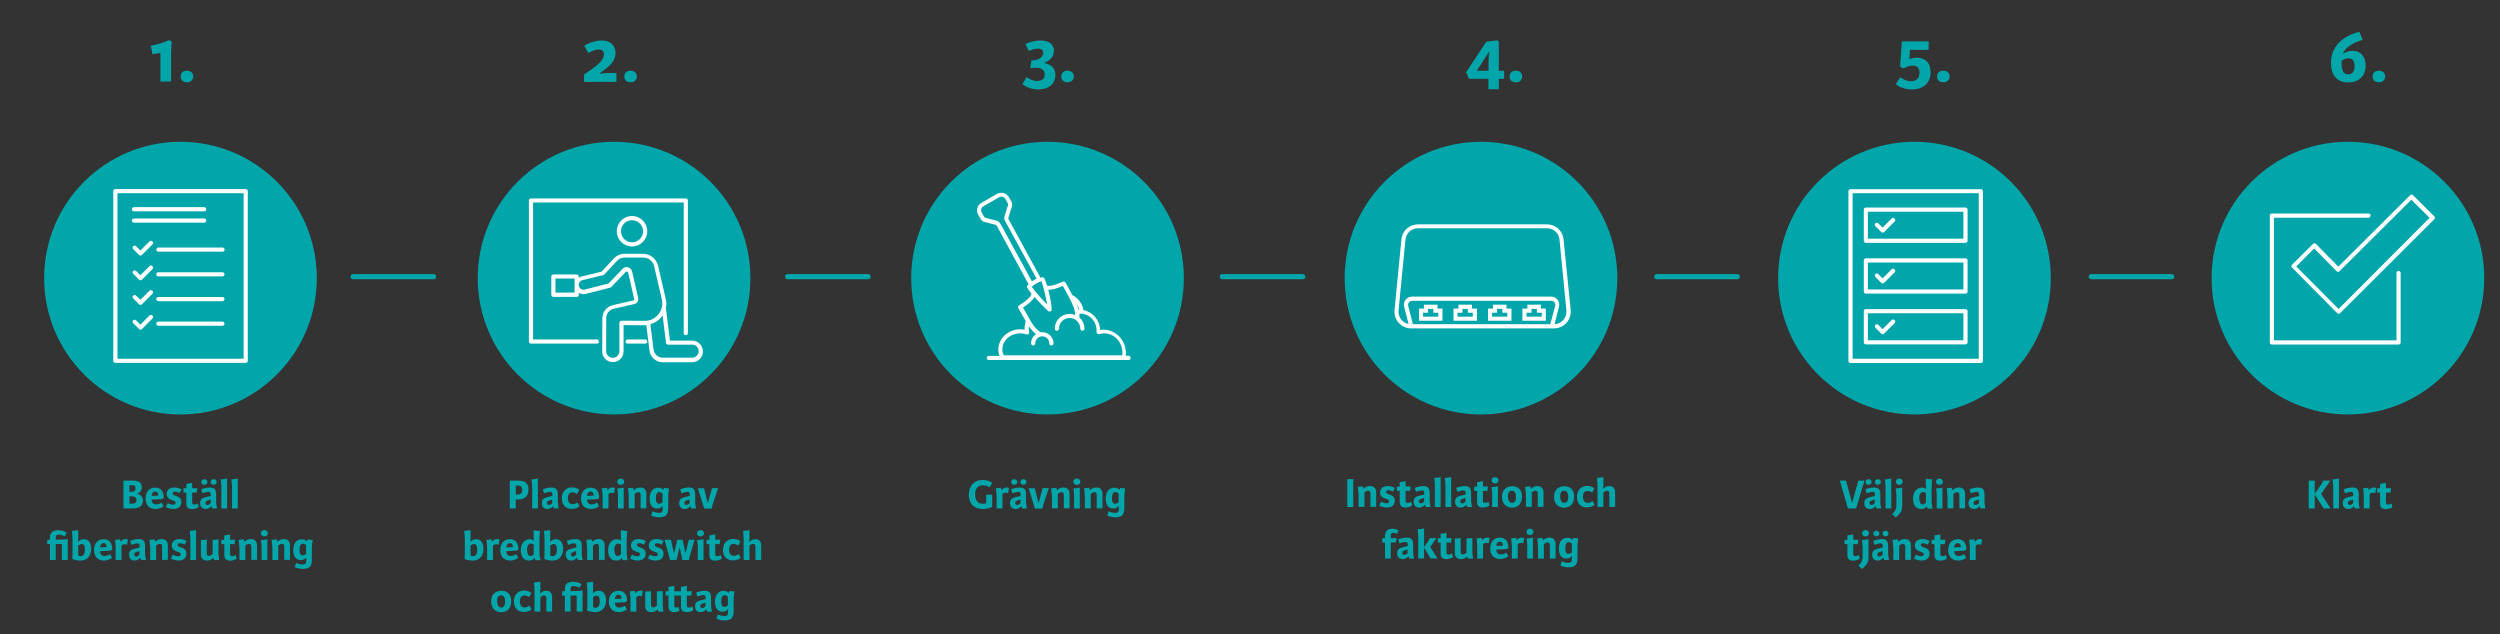 <?xml version="1.0" encoding="utf-8"?>
<!-- Generator: Adobe Illustrator 27.9.0, SVG Export Plug-In . SVG Version: 6.00 Build 0)  -->
<svg version="1.1" id="Lager_1" xmlns="http://www.w3.org/2000/svg" xmlns:xlink="http://www.w3.org/1999/xlink" x="0px" y="0px"
	 viewBox="0 0 1920 487.2" style="enable-background:new 0 0 1920 487.2;" xml:space="preserve">
<rect x="0" y="0" width="1920" height="487.2" fill="#333333" stroke="none"/>
<style type="text/css">
	.st0{fill:#00A6AA;}
	.st1{fill:none;stroke:#018385;stroke-width:20;stroke-linecap:round;stroke-linejoin:round;stroke-miterlimit:10;}
	.st2{fill:none;stroke:#00A6AA;stroke-width:20;stroke-linecap:round;stroke-linejoin:round;stroke-miterlimit:10;}
	.st3{fill:#FFFFFF;}
	.st4{fill:none;stroke:#00A6AA;stroke-width:4;stroke-linecap:round;stroke-miterlimit:10;}
</style>
<g>
	<g>
		<circle class="st0" cx="1137.4" cy="213.6" r="104.7"/>
	</g>
	<g>
		<g>
			<path class="st3" d="M1200.8,183.8c-0.3-3.2-1.8-6.1-4.1-8.2c-2.4-2.1-5.4-3.3-8.6-3.3H1089c-3.2,0-6.2,1.2-8.6,3.3
				c-2.4,2.1-3.8,5.1-4.1,8.2l-5.3,54.4c-0.3,3.6,0.8,7.2,3.3,9.8c2.4,2.7,5.9,4.2,9.5,4.2h109.7c3.6,0,7-1.5,9.5-4.2
				c2.4-2.7,3.6-6.2,3.3-9.8L1200.8,183.8z M1190.6,249h-105.5l-3.6-14.1c-0.2-0.9,0-1.9,0.6-2.7c0.6-0.8,1.5-1.2,2.5-1.2h106.7
				c1,0,1.9,0.4,2.5,1.2c0.6,0.8,0.8,1.7,0.6,2.7L1190.6,249z M1200.5,245.9c-1.7,1.9-4.1,3-6.6,3.1l3.4-13.4
				c0.5-1.9,0.1-3.9-1.1-5.4c-1.2-1.5-3-2.4-5-2.4h-106.7c-2,0-3.8,0.9-5,2.4c-1.2,1.5-1.6,3.5-1.1,5.4l3.4,13.2
				c-2-0.4-3.9-1.4-5.3-3c-1.8-2-2.7-4.7-2.4-7.4l5.3-54.4c0.5-5,4.6-8.7,9.6-8.7h99.1c5,0,9.1,3.7,9.6,8.7l5.3,54.4
				C1203.2,241.2,1202.3,243.9,1200.5,245.9z"/>
		</g>
		<g>
			<path class="st3" d="M1104,234h-10.4v3h-3.8v9.3h18V237h-3.8V234z M1104.6,240.2v3h-11.7v-3h3.8v-3h4.1v3H1104.6z"/>
		</g>
		<g>
			<path class="st3" d="M1130.5,234h-10.4v3h-3.8v9.3h18V237h-3.8V234z M1131.1,240.2v3h-11.7v-3h3.8v-3h4.1v3H1131.1z"/>
		</g>
		<g>
			<path class="st3" d="M1157,234h-10.4v3h-3.8v9.3h18V237h-3.8V234z M1157.6,240.2v3h-11.7v-3h3.8v-3h4.1v3H1157.6z"/>
		</g>
		<g>
			<path class="st3" d="M1183.5,234H1173v3h-3.8v9.3h18V237h-3.8V234z M1184.1,240.2v3h-11.7v-3h3.8v-3h4.1v3H1184.1z"/>
		</g>
	</g>
</g>
<g>
	<g>
		<circle class="st0" cx="138.6" cy="213.6" r="104.7"/>
	</g>
	<g>
		<g>
			<path class="st3" d="M188.7,145.2H88.6c-0.9,0-1.6,0.7-1.6,1.6v130.3c0,0.9,0.7,1.6,1.6,1.6h100.1c0.9,0,1.6-0.7,1.6-1.6V146.8
				C190.2,145.9,189.5,145.2,188.7,145.2z M187.1,275.5H90.2V148.4h96.9V275.5z"/>
		</g>
		<g>
			<path class="st3" d="M102.9,162.3h53.9c0.9,0,1.6-0.7,1.6-1.6s-0.7-1.6-1.6-1.6h-53.9c-0.9,0-1.6,0.7-1.6,1.6
				S102,162.3,102.9,162.3z"/>
		</g>
		<g>
			<path class="st3" d="M102.9,171h53.9c0.9,0,1.6-0.7,1.6-1.6s-0.7-1.6-1.6-1.6h-53.9c-0.9,0-1.6,0.7-1.6,1.6S102,171,102.9,171z"
				/>
		</g>
		<g>
			<path class="st3" d="M120.1,191.7c0,0.9,0.7,1.6,1.6,1.6h49.2c0.9,0,1.6-0.7,1.6-1.6c0-0.9-0.7-1.6-1.6-1.6h-49.2
				C120.8,190.1,120.1,190.8,120.1,191.7z"/>
		</g>
		<g>
			<path class="st3" d="M114.8,185.4l-7,7l-3.3-3.3c-0.6-0.6-1.6-0.6-2.2,0c-0.6,0.6-0.6,1.6,0,2.2l4.5,4.5c0.3,0.3,0.7,0.5,1.1,0.5
				c0.4,0,0.8-0.2,1.1-0.5l8.1-8.1c0.6-0.6,0.6-1.6,0-2.2C116.4,184.8,115.4,184.8,114.8,185.4z"/>
		</g>
		<g>
			<path class="st3" d="M170.8,209.1h-49.2c-0.9,0-1.6,0.7-1.6,1.6s0.7,1.6,1.6,1.6h49.2c0.9,0,1.6-0.7,1.6-1.6
				S171.7,209.1,170.8,209.1z"/>
		</g>
		<g>
			<path class="st3" d="M114.8,204.4l-7,7l-3.3-3.3c-0.6-0.6-1.6-0.6-2.2,0c-0.6,0.6-0.6,1.6,0,2.2l4.5,4.5c0.3,0.3,0.7,0.5,1.1,0.5
				c0.4,0,0.8-0.2,1.1-0.5l8.1-8.1c0.6-0.6,0.6-1.6,0-2.2C116.4,203.7,115.4,203.7,114.8,204.4z"/>
		</g>
		<g>
			<path class="st3" d="M170.8,228.1h-49.2c-0.9,0-1.6,0.7-1.6,1.6c0,0.9,0.7,1.6,1.6,1.6h49.2c0.9,0,1.6-0.7,1.6-1.6
				C172.4,228.8,171.7,228.1,170.8,228.1z"/>
		</g>
		<g>
			<path class="st3" d="M114.8,223.3l-7,7l-3.3-3.3c-0.6-0.6-1.6-0.6-2.2,0c-0.6,0.6-0.6,1.6,0,2.2l4.5,4.5c0.3,0.3,0.7,0.5,1.1,0.5
				c0.4,0,0.8-0.2,1.1-0.5l8.1-8.1c0.6-0.6,0.6-1.6,0-2.2C116.4,222.7,115.4,222.7,114.8,223.3z"/>
		</g>
		<g>
			<path class="st3" d="M170.8,247h-49.2c-0.9,0-1.6,0.7-1.6,1.6s0.7,1.6,1.6,1.6h49.2c0.9,0,1.6-0.7,1.6-1.6S171.7,247,170.8,247z"
				/>
		</g>
		<g>
			<path class="st3" d="M114.8,242.3l-7,7l-3.3-3.3c-0.6-0.6-1.6-0.6-2.2,0c-0.6,0.6-0.6,1.6,0,2.2l4.5,4.5c0.3,0.3,0.7,0.5,1.1,0.5
				c0.4,0,0.8-0.2,1.1-0.5l8.1-8.1c0.6-0.6,0.6-1.6,0-2.2C116.4,241.7,115.4,241.7,114.8,242.3z"/>
		</g>
	</g>
</g>
<g>
	<g>
		<circle class="st0" cx="804.5" cy="213.6" r="104.7"/>
	</g>
	<g>
		<path class="st3" d="M866.7,273.2h-2.1c0.1-0.6,0.1-1.2,0.1-2c0-10-7.8-18-17.3-18c-0.9,0-1.7,0.1-2.5,0.2
			c-0.3-7.6-5.7-13.9-12.8-15.2c-0.9-5.1-4.1-9.4-8.6-11.6c-0.8-1.5-1.7-3.2-2.7-5.1c-0.8-1.4-1.6-2.9-2.5-4.5c-0.4-0.7-1.3-1-2-0.7
			c-8.5,3.8-11.3,3.4-12.2,3c-0.7-2.5-1.5-4.6-2.1-5.6c-0.4-0.6-1.1-0.9-1.7-0.7l-1.2,0.3l-24.5-44.9c-0.2-0.4-0.3-0.9-0.1-1.4
			l2.6-8.2c0.4-1.4,0.3-3-0.5-4.3l-1.8-3.1c-1.8-3.2-5.9-4.3-9.1-2.5l-12,6.9c-1.6,0.9-2.7,2.3-3.1,4.1c-0.5,1.7-0.2,3.5,0.7,5.1
			l1.8,3.1c0.7,1.3,1.9,2.2,3.4,2.5l8,2c0.5,0.1,0.9,0.4,1.1,0.9l24.4,44.9l-0.7,0.6c-0.6,0.5-0.8,1.3-0.4,2
			c0.7,1.2,1.8,2.7,3.2,4.4c0.1,1.1-0.8,2.5-2.7,4.2c-2,1.9-4.8,3.7-6.8,5c-0.7,0.5-0.9,1.4-0.5,2.1c1.9,3.1,3.2,5.7,4.5,7.9
			c0.4,0.7,0.8,1.5,1.2,2.1c-0.7,2-1,4.3-0.9,6.5c-1.1-0.2-2.2-0.3-3.3-0.3c-9.3,0-16.9,7-16.9,15.6c0,1.7,0.3,3.2,0.9,4.8h-8.2
			c-0.9,0-1.6,0.7-1.6,1.6c0,0.9,0.7,1.6,1.6,1.6h107.3c0.9,0,1.6-0.7,1.6-1.6C868.3,273.9,867.5,273.2,866.7,273.2z M828.8,238
			c-0.2,0-0.3,0-0.5,0c-0.3-1.4-0.7-2.8-1.3-4.3C827.9,235,828.5,236.4,828.8,238z M801.2,220.4c0,0.1,0,0.2,0.1,0.3
			c1.1,4,2.3,9.2,2.9,13.1c-3.9-3.8-9.4-10-11.8-13.5l0.6-0.5c0,0,0.1-0.1,0.1-0.1c0,0,0,0,0.1-0.1c1-1,4.3-3,5.6-3.2c0,0,0,0,0,0
			c0,0,0,0,0,0l1.1-0.3C800.3,217.2,800.7,218.7,801.2,220.4z M768.3,171.8c-0.7-1.2-1.8-2.1-3.1-2.4l-8-2c-0.6-0.1-1.1-0.5-1.4-1
			l-1.8-3.1c-0.5-0.8-0.6-1.8-0.4-2.7c0.2-0.9,0.8-1.7,1.7-2.2l12-6.9c1.7-1,3.9-0.4,4.8,1.3l1.8,3.1c0.3,0.5,0.4,1.2,0.2,1.8
			l-2.6,8.2c-0.4,1.3-0.3,2.7,0.4,3.8l24.2,44.3c-1.2,0.6-2.6,1.3-3.6,2.1L768.3,171.8z M769.8,268.4c0-6.9,6.2-12.4,13.8-12.4
			c1.6,0,3.2,0.3,4.8,0.8c0,0,0,0,0,0c0,0,0,0,0,0c0.1,0,0.3,0.1,0.4,0.1c0,0,0,0,0.1,0c0,0,0,0,0,0c0.1,0,0.3,0,0.4-0.1
			c0,0,0,0,0,0c0,0,0,0,0,0c0.1,0,0.2-0.1,0.3-0.1c0,0,0.1,0,0.1-0.1c0,0,0.1-0.1,0.1-0.1c0,0,0.1-0.1,0.1-0.1c0,0,0.1-0.1,0.1-0.1
			c0,0,0.1-0.1,0.1-0.1c0,0,0.1-0.1,0.1-0.1c0.1-0.1,0.1-0.2,0.1-0.3c0,0,0,0,0,0c0,0,0,0,0,0c0-0.1,0-0.2,0.1-0.3
			c0-0.1,0-0.1,0-0.2c0-0.1,0-0.1,0-0.2c0-0.1,0-0.2,0-0.3c0,0,0,0,0,0c-0.3-1.2-0.4-2.8-0.2-4.3c1.5,2.3,3.1,4.2,5.5,6.1
			c-2.3,1.5-3.8,4.1-3.8,7.1c0,0.9,0.7,1.6,1.6,1.6s1.6-0.7,1.6-1.6c0-3,2.4-5.4,5.4-5.4c3,0,5.4,2.4,5.4,5.4c0,0.9,0.7,1.6,1.6,1.6
			s1.6-0.7,1.6-1.6c0-4.7-3.8-8.6-8.6-8.6c-0.4,0-0.9,0-1.3,0.1c-4.8-3.5-6.4-6.3-9.7-12.3c-1.1-1.9-2.3-4.1-3.8-6.7
			c3.3-2.2,7.2-5.1,8.8-8.2c3.9,4.5,8.6,9.2,10.6,10.9c0.3,0.2,0.6,0.4,1,0.4c0.2,0,0.5-0.1,0.7-0.2c0.6-0.3,0.9-0.8,0.9-1.4
			c0-3.1-1.2-9.6-2.6-15.2c2.6,0.2,6.2-0.8,11.2-2.9c0.6,1.2,1.2,2.3,1.8,3.3c1,1.9,2,3.6,2.8,5.1c0.1,0.2,0.2,0.4,0.3,0.6
			c3.2,6.1,4.5,9.4,4.5,13.4c-1.3-0.6-2.8-0.9-4.3-0.9c-6.3,0-11.3,5.1-11.3,11.3c0,0.9,0.7,1.6,1.6,1.6s1.6-0.7,1.6-1.6
			c0-4.5,3.7-8.2,8.2-8.2c4.5,0,8.2,3.7,8.2,8.2c0,0.9,0.7,1.6,1.6,1.6s1.6-0.7,1.6-1.6c0-3.4-1.5-6.5-3.9-8.6c0.1-1,0.1-2,0.1-2.9
			c0.3,0,0.5,0,0.8,0c6.8,0,12.3,5.8,12.3,12.9c0,0.4,0,0.8,0,1.1c-0.1,0.7,0.3,1.3,0.9,1.5c0.4,0.2,0.8,0.3,1.3,0.2
			c1.2-0.3,2.2-0.6,3.6-0.6c7.8,0,14.1,6.7,14.1,14.9c0,0.8-0.1,1.3-0.2,2H771C770.1,271.5,769.8,270.1,769.8,268.4z"/>
	</g>
</g>
<g>
	<g>
		<circle class="st0" cx="471.6" cy="213.6" r="104.7"/>
	</g>
	<g>
		<g>
			<path class="st3" d="M458.4,260.7h-49V155.5h115.7v100.3c0,0.9,0.7,1.6,1.6,1.6c0.9,0,1.6-0.7,1.6-1.6V154c0-0.9-0.7-1.6-1.6-1.6
				H407.8c-0.9,0-1.6,0.7-1.6,1.6v108.3c0,0.9,0.7,1.6,1.6,1.6h50.6c0.9,0,1.6-0.7,1.6-1.6S459.2,260.7,458.4,260.7z"/>
		</g>
		<g>
			<path class="st3" d="M495.4,260.7H482c-0.9,0-1.6,0.7-1.6,1.6s0.7,1.6,1.6,1.6h13.5c0.9,0,1.6-0.7,1.6-1.6
				S496.3,260.7,495.4,260.7z"/>
		</g>
		<g>
			<path class="st3" d="M473.7,177.6c0,6.4,5.2,11.7,11.7,11.7c6.4,0,11.7-5.2,11.7-11.7c0-6.4-5.2-11.7-11.7-11.7
				C478.9,165.9,473.7,171.1,473.7,177.6z M493.9,177.6c0,4.7-3.8,8.5-8.5,8.5c-4.7,0-8.5-3.8-8.5-8.5c0-4.7,3.8-8.5,8.5-8.5
				C490,169.1,493.9,172.9,493.9,177.6z"/>
		</g>
		<g>
			<path class="st3" d="M531.6,261.6h-17.1l-3.1-24.9c0.5-2.3,0.5-4.7-0.1-7.1l-5.9-25.5c-1.3-5.4-6-9.2-11.6-9.2h-14.3
				c-3,0-5.9,1.3-7.9,3.4l-9.5,10.3l-15.6,3.8c0,0,0,0,0,0c-0.7,0.2-1.4,0.5-2,0.9v-0.9c0-0.9-0.7-1.6-1.6-1.6H425
				c-0.9,0-1.6,0.7-1.6,1.6v14c0,0.9,0.7,1.6,1.6,1.6h17.9c0.9,0,1.6-0.7,1.6-1.6v-1.5c0.1,0,0.1,0.1,0.2,0.1
				c1.6,0.9,3.4,1.2,5.2,0.7l18.8-4.8c0.3-0.1,0.5-0.2,0.7-0.4l11-11.5c0.3-0.4,0.8-0.5,1.2-0.4c0.2,0.1,0.7,0.3,0.9,1l4.6,20.3
				c0,0.2,0,0.4-0.1,0.5c-0.1,0.1-0.2,0.2-0.4,0.3l-15.8,3.6c-4.8,1.1-8.2,5.3-8.2,10.2l-0.1,25.4c0,2.2,0.8,4.3,2.4,5.8
				c1.6,1.6,3.6,2.4,5.8,2.4c4.5,0,8.2-3.7,8.2-8.2v-20.2l16.4,0.1c0,0,0.1,0,0.1,0c0.3,0,0.7,0,1,0l2.4,19.4c0.6,5.1,5,9,10.1,9
				h22.7c4.5,0,8.2-3.7,8.2-8.2C539.8,265.2,536.1,261.6,531.6,261.6z M441.3,224.7h-14.7v-10.8h14.7V224.7z M495.4,246.4
				C495.3,246.4,495.3,246.4,495.4,246.4l-18.1-0.1c0,0,0,0,0,0c-0.4,0-0.8,0.2-1.1,0.5c-0.3,0.3-0.5,0.7-0.5,1.1v21.8
				c0,2.8-2.3,5.1-5.1,5.1c-1.4,0-2.6-0.5-3.6-1.5c-1-1-1.5-2.2-1.5-3.6l0.1-25.4c0-3.5,2.4-6.4,5.8-7.2l15.8-3.6
				c1-0.2,1.8-0.8,2.4-1.7c0.5-0.9,0.7-1.9,0.5-2.9l-4.6-20.3c-0.4-1.6-1.6-2.9-3.1-3.3c-0.4-0.1-0.8-0.2-1.1-0.2
				c-1.2,0-2.3,0.5-3.2,1.4l-10.7,11.2l-18.3,4.7c-1,0.2-2,0.1-2.8-0.4c-0.8-0.5-1.5-1.3-1.7-2.3c-0.5-2,0.7-4,2.6-4.5l16.1-3.9
				c0.3-0.1,0.6-0.2,0.8-0.5l9.9-10.6c1.4-1.5,3.5-2.4,5.6-2.4h14.3c4.1,0,7.6,2.8,8.5,6.7l5.9,25.5c0.9,3.9,0,8-2.5,11.2
				C503.1,244.6,499.4,246.4,495.4,246.4z M531.6,274.7h-22.7c-3.5,0-6.5-2.7-7-6.2l-2.4-19.6c3.4-0.9,6.4-2.8,8.6-5.6
				c0.3-0.3,0.5-0.7,0.8-1l2.6,21c0.1,0.8,0.8,1.4,1.6,1.4h18.5c2.8,0,5,2.2,5,5C536.6,272.5,534.3,274.7,531.6,274.7z"/>
		</g>
	</g>
</g>
<g>
	<g>
		<circle class="st0" cx="1803.2" cy="213.6" r="104.7"/>
	</g>
	<g>
		<g>
			<path class="st3" d="M1842.1,208.1c-0.9,0-1.6,0.7-1.6,1.6v51.7h-94.1v-94.2h72.6c0.9,0,1.6-0.7,1.6-1.6c0-0.9-0.7-1.6-1.6-1.6
				h-74.2c-0.9,0-1.6,0.7-1.6,1.6V263c0,0.9,0.7,1.6,1.6,1.6h97.3c0.9,0,1.6-0.7,1.6-1.6v-53.3
				C1843.7,208.8,1843,208.1,1842.1,208.1z"/>
		</g>
		<g>
			<path class="st3" d="M1869.5,166.1l-16.3-16.2c-0.6-0.6-1.6-0.6-2.2,0l-55.2,54.9l-17.2-17.5c-0.3-0.3-0.7-0.5-1.1-0.5
				c0,0,0,0,0,0c-0.4,0-0.8,0.2-1.1,0.5l-16.1,16c-0.3,0.3-0.5,0.7-0.5,1.1c0,0.4,0.2,0.8,0.5,1.1l34.7,35c0.3,0.3,0.7,0.5,1.1,0.5
				c0,0,0,0,0,0c0.4,0,0.8-0.2,1.1-0.5l72.4-72.2c0.3-0.3,0.5-0.7,0.5-1.1C1870,166.8,1869.8,166.4,1869.5,166.1z M1796,237.3
				l-32.5-32.7l13.8-13.8l17.2,17.5c0.3,0.3,0.7,0.5,1.1,0.5c0,0,0,0,0,0c0.4,0,0.8-0.2,1.1-0.5l55.2-54.9l14,13.9L1796,237.3z"/>
		</g>
	</g>
</g>
<g>
	<g>
		<circle class="st0" cx="1470.3" cy="213.6" r="104.7"/>
	</g>
	<g>
		<g>
			<path class="st3" d="M1521.3,145.3h-100.1c-0.9,0-1.6,0.7-1.6,1.6v130.3c0,0.9,0.7,1.6,1.6,1.6h100.1c0.9,0,1.6-0.7,1.6-1.6
				V146.8C1522.8,146,1522.1,145.3,1521.3,145.3z M1519.7,275.5h-96.9V148.4h96.9V275.5z"/>
		</g>
		<g>
			<path class="st3" d="M1452.8,167.8l-7,7l-3.3-3.3c-0.6-0.6-1.6-0.6-2.2,0c-0.6,0.6-0.6,1.6,0,2.2l4.5,4.5
				c0.3,0.3,0.7,0.5,1.1,0.5s0.8-0.2,1.1-0.5l8.1-8.1c0.6-0.6,0.6-1.6,0-2.2C1454.4,167.2,1453.4,167.2,1452.8,167.8z"/>
		</g>
		<g>
			<path class="st3" d="M1433,186.5h76.5c0.9,0,1.6-0.7,1.6-1.6v-23.9c0-0.9-0.7-1.6-1.6-1.6H1433c-0.9,0-1.6,0.7-1.6,1.6v23.9
				C1431.4,185.8,1432.1,186.5,1433,186.5z M1434.5,162.6h73.4v20.7h-73.4V162.6z"/>
		</g>
		<g>
			<path class="st3" d="M1452.8,206.8l-7,7l-3.3-3.3c-0.6-0.6-1.6-0.6-2.2,0c-0.6,0.6-0.6,1.6,0,2.2l4.5,4.5
				c0.3,0.3,0.7,0.5,1.1,0.5s0.8-0.2,1.1-0.5l8.1-8.1c0.6-0.6,0.6-1.6,0-2.2C1454.4,206.2,1453.4,206.2,1452.8,206.8z"/>
		</g>
		<g>
			<path class="st3" d="M1433,225.5h76.5c0.9,0,1.6-0.7,1.6-1.6V200c0-0.9-0.7-1.6-1.6-1.6H1433c-0.9,0-1.6,0.7-1.6,1.6v23.9
				C1431.4,224.8,1432.1,225.5,1433,225.5z M1434.5,201.6h73.4v20.7h-73.4V201.6z"/>
		</g>
		<g>
			<path class="st3" d="M1452.8,245.8l-7,7l-3.3-3.3c-0.6-0.6-1.6-0.6-2.2,0c-0.6,0.6-0.6,1.6,0,2.2l4.5,4.5
				c0.3,0.3,0.7,0.5,1.1,0.5s0.8-0.2,1.1-0.5l8.1-8.1c0.6-0.6,0.6-1.6,0-2.2C1454.4,245.2,1453.4,245.2,1452.8,245.8z"/>
		</g>
		<g>
			<path class="st3" d="M1433,264.5h76.5c0.9,0,1.6-0.7,1.6-1.6V239c0-0.9-0.7-1.6-1.6-1.6H1433c-0.9,0-1.6,0.7-1.6,1.6v23.9
				C1431.4,263.7,1432.1,264.5,1433,264.5z M1434.5,240.6h73.4v20.7h-73.4V240.6z"/>
		</g>
	</g>
</g>
<g>
	<path class="st0" d="M333,214.5h-61.8c-1.1,0-2-0.9-2-2s0.9-2,2-2H333c1.1,0,2,0.9,2,2S334.1,214.5,333,214.5z"/>
</g>
<g>
	<path class="st0" d="M666.7,214.5h-61.8c-1.1,0-2-0.9-2-2s0.9-2,2-2h61.8c1.1,0,2,0.9,2,2S667.9,214.5,666.7,214.5z"/>
</g>
<g>
	<path class="st0" d="M1000.5,214.5h-61.8c-1.1,0-2-0.9-2-2s0.9-2,2-2h61.8c1.1,0,2,0.9,2,2S1001.6,214.5,1000.5,214.5z"/>
</g>
<g>
	<path class="st0" d="M1334.2,214.5h-61.8c-1.1,0-2-0.9-2-2s0.9-2,2-2h61.8c1.1,0,2,0.9,2,2S1335.3,214.5,1334.2,214.5z"/>
</g>
<g>
	<path class="st0" d="M1667.9,214.5h-61.8c-1.1,0-2-0.9-2-2s0.9-2,2-2h61.8c1.1,0,2,0.9,2,2S1669,214.5,1667.9,214.5z"/>
</g>
<g>
	<path class="st0" d="M131.4,62.6h-8.2v-22l-6.1,1c-0.4-2.4-0.8-4.4-1.4-6.4c4.8-0.9,10.4-2.6,14-4.4l2.3,1.2
		c-0.4,2.3-0.5,5.6-0.6,8.2V62.6z"/>
	<path class="st0" d="M143.5,54.3c3.2,0,4.9,1.9,4.9,4.4c0,2.3-1.5,4.5-4.7,4.5c-3.5,0-4.9-2-4.9-4.4
		C138.7,56.3,140.4,54.3,143.5,54.3z"/>
</g>
<g>
	<path class="st0" d="M448.6,57.1c10.5-6.7,15.2-11,15.2-15.3c0-2.7-1.7-3.8-4-3.8c-2.5,0-5.6,1.4-8,2.7l-3.1-5.5
		c4.2-2.6,9.1-4.1,13.3-4.1c6,0,10.7,3.1,10.7,9.4c0,5.8-3.4,9.9-12.1,15.7l0.1,0.4c1.6-0.3,4-0.5,5.9-0.5h6.8v6.8h-24.8V57.1z"/>
	<path class="st0" d="M484.2,54.3c3.2,0,4.9,1.9,4.9,4.4c0,2.3-1.5,4.5-4.7,4.5c-3.5,0-4.9-2-4.9-4.4
		C479.4,56.3,481.1,54.3,484.2,54.3z"/>
</g>
<g>
	<path class="st0" d="M796,52c-1.5,0-3.2,0.2-4.8,0.4c0.5-2.3,0.8-3.8,0.8-6c5.7,0.1,9.2-2.5,9.2-5.9c0-2.2-1.6-3.2-4-3.2
		c-2.4,0-5.1,1-7.1,1.9l-2.5-5.4c4.1-2,8.2-2.7,11.3-2.7c7.2,0,10.5,3.3,10.5,7.9c0,4.2-2.6,7.5-7.1,9.1v0.4c4.7,1,8.2,3.5,8.2,8.9
		c0,6.9-4.8,11.3-13.3,11.3c-5.9,0-10.6-2.8-12.1-4.2l3.4-5.3c1.6,1.3,4.7,3,7.9,3c3.2,0,5.9-1,5.9-5C802.3,53.8,799.9,52,796,52z"
		/>
	<path class="st0" d="M819.8,54.3c3.2,0,4.9,1.9,4.9,4.4c0,2.3-1.5,4.5-4.7,4.5c-3.5,0-4.9-2-4.9-4.4
		C815,56.3,816.7,54.3,819.8,54.3z"/>
</g>
<g>
	<path class="st0" d="M1151.1,32.1v22.3h4.1v6.1h-4.1v8h-8v-8h-14.9l-2.2-5l15.5-23.5l8.5-1L1151.1,32.1z M1143.2,46.8
		c0-2.5,0.2-4.7,0.7-6.7l-0.4-0.2l-9.3,14.4h9V46.8z"/>
	<path class="st0" d="M1164.1,54.3c3.2,0,4.9,1.9,4.9,4.4c0,2.3-1.5,4.5-4.7,4.5c-3.5,0-4.9-2-4.9-4.4
		C1159.3,56.3,1161,54.3,1164.1,54.3z"/>
</g>
<g>
	<path class="st0" d="M1474.2,55.9c0-4-2.1-5.5-5.2-5.5c-2.6,0-5.2,1.1-7.1,2.1l-2.6-1.2l1.3-19.5h20.6v6.5h-14.3l-0.5,6.9l0.3,0.2
		c1.7-0.7,3.5-1.1,5.4-1.1c6.3,0,10.6,3.8,10.6,11.2c0,7.6-4.9,13.2-14.5,13.2c-4.6,0-9.1-1.4-12.2-4.1l3.4-5.3
		c1.3,1,4.7,3.1,8.1,3.1C1470.9,62.3,1474.2,60.9,1474.2,55.9z"/>
	<path class="st0" d="M1492.4,54.3c3.2,0,4.9,1.9,4.9,4.4c0,2.3-1.5,4.5-4.7,4.5c-3.5,0-4.9-2-4.9-4.4
		C1487.6,56.3,1489.2,54.3,1492.4,54.3z"/>
</g>
<g>
	<path class="st0" d="M1814.5,30.7c-5.5,1.4-12.6,4.7-15.2,10.3l0.1,0.2c2.2-1.2,4.7-2.2,7.4-2.2c6.4,0,10,4.7,10,11.3
		c0,8.3-5.5,13-13.3,13c-9.2,0-13.3-5.9-13.3-15.3c0-10.3,6.6-19.7,21.8-23.6L1814.5,30.7z M1808.3,50.7c0-3.5-1.3-5.9-4.6-5.9
		c-1.9,0-4.3,1.1-5.3,1.9c0,0.1-0.1,0.9-0.1,1.3c0,5.9,1.3,9.1,5.1,9.1C1806.4,57.1,1808.3,55.3,1808.3,50.7z"/>
	<path class="st0" d="M1826.9,54.3c3.2,0,4.9,1.9,4.9,4.4c0,2.3-1.5,4.5-4.7,4.5c-3.5,0-4.9-2-4.9-4.4
		C1822.1,56.3,1823.8,54.3,1826.9,54.3z"/>
</g>
<g>
	<path class="st0" d="M94.8,390.5v-21.4h7.4c3.9,0,6.7,1.2,6.7,5.2c0,2.6-1.6,4.2-3.6,4.9v0.1c2.7,0.4,4.5,2.3,4.5,5.1
		c0,4-2.8,6.1-7.7,6.1H94.8z M101,377.7c2.1,0,3.1-0.9,3.1-2.7c0-1.8-1-2.4-2.9-2.4h-1.8v5.1H101z M101.7,386.8
		c2.1,0,3.1-0.9,3.1-2.6c0-2.3-1.5-3-3.9-3h-1.5v5.6H101.7z"/>
	<path class="st0" d="M124.3,386l1.3,2.9c-1.8,1.3-4,2-6.2,2c-4.7,0-7.6-3-7.6-8.1c0-4.9,2.7-8.3,7.5-8.3c4.5,0,6.5,3.3,6.5,7.9
		l-1.2,0.9l-8.2,0.4c0.1,1.9,1,3.7,3.6,3.7C121.4,387.3,122.9,386.8,124.3,386z M121.5,380.6c0-2-0.8-3.1-2.3-3.1
		c-1.6,0-2.6,1.3-2.8,3.3L121.5,380.6z"/>
	<path class="st0" d="M132.2,384.1c-2-0.7-4.2-1.7-4.2-4.7c0-3.4,2.7-5,5.9-5c2.2,0,4.2,0.7,5.5,1.5l-1.5,2.8
		c-1.1-0.6-2.2-1.1-3.5-1.1c-1.2,0-1.8,0.5-1.8,1.3c0,1.1,0.9,1.4,2.7,2c2.2,0.8,4,1.8,4,4.7c0,3.1-2.1,5.3-5.9,5.3
		c-2.8,0-5-0.9-6.1-1.6l1.5-2.9c1.3,0.7,2.7,1.2,4.2,1.2c1.2,0,1.9-0.5,1.9-1.5C134.8,384.8,133.7,384.6,132.2,384.1z"/>
	<path class="st0" d="M152.6,389.5c-1.3,0.8-3.2,1.5-5.1,1.5c-2.9,0-4.4-1.3-4.4-4.2v-8.5h-2.2v-3.3h2.2v-3.4
		c1.4-0.2,2.9-0.4,4.5-0.8v4.1h3.9c-0.2,0.9-0.4,2.6-0.4,3.4h-3.5v7.6c0,1.2,0.4,1.6,1.5,1.6c1,0,1.9-0.4,2.8-0.8L152.6,389.5z"/>
	<path class="st0" d="M162.9,390.5c-0.1-0.4-0.3-1.3-0.4-1.7l-0.2,0c-1.2,1.2-2.4,2.1-4.3,2.1c-2.2,0-4.3-1.1-4.3-4.5
		c0-2.6,1.3-3.5,2.4-4c0.9-0.4,3-0.9,5.7-1.5v-1.2c0-1.2-0.3-2-1.7-2c-1,0-2.4,0.4-4.6,1.1l-1-3c1.9-0.8,4.7-1.4,6.6-1.4
		c3.9,0,4.9,1.9,4.9,5.4v5.8c0,1.2,0.4,3.6,0.7,4.9H162.9z M154.6,370.2c0,1.3,1,2.1,2.3,2.1c1.3,0,2.4-0.9,2.4-2.1
		c0-1.3-1.1-2.2-2.4-2.2C155.7,368,154.6,368.9,154.6,370.2z M161.9,383.6c-1.5,0.4-2.3,0.7-3.2,1.1c-0.6,0.3-0.9,0.8-0.9,1.5
		c0,1,0.5,1.6,1.5,1.6c1,0,1.9-0.7,2.5-1.3V383.6z M161.8,370.2c0,1.3,1,2.1,2.3,2.1c1.3,0,2.3-0.9,2.3-2.1c0-1.3-1-2.2-2.3-2.2
		C162.8,368,161.8,368.9,161.8,370.2z"/>
	<path class="st0" d="M174.5,390.5h-4.5v-16.9c-0.1-1.6-0.2-3.3-0.5-5.4c1.3-0.1,3.1-0.3,4.9-0.7V390.5z"/>
	<path class="st0" d="M182.7,390.5h-4.5v-16.9c-0.1-1.6-0.2-3.3-0.5-5.4c1.3-0.1,3.1-0.3,4.9-0.7V390.5z"/>
	<path class="st0" d="M52,419.5v10.6h-4.5v-12.3h-4.7v12.3h-4.4v-12.3h-2.1v-3.3h2.1v-1.8c0-4,2.5-5.5,6.3-5.5c2.7,0,5,0.9,6.5,1.8
		l-1.5,2.9c-1-0.6-2.9-1.3-4.5-1.3s-2.4,0.4-2.4,2.4v1.5c5,0,8.1-0.3,9.3-0.5C52.1,415.6,52,418,52,419.5z"/>
	<path class="st0" d="M55.7,425.3v-10.6c0-1.8-0.1-4.3-0.5-7c1.6-0.1,3.2-0.3,4.9-0.6v6.1c0,0.8,0,1.7-0.2,2.6l0.2,0.1
		c1.5-1.2,2.5-1.8,4.3-1.8c4.5,0,5.6,4,5.6,7.5c0,5.5-3.2,8.8-7.9,8.9c-1.2,0-4.1-0.1-6.6-1.2C55.6,428.2,55.7,426.4,55.7,425.3z
		 M62.7,417.8c-1.3,0-2.5,1.1-2.6,1.1v7.8c0.4,0.2,1.2,0.5,1.8,0.5c2.5,0,3.3-2.3,3.3-5C65.3,419,64.3,417.8,62.7,417.8z"/>
	<path class="st0" d="M84.7,425.6l1.3,2.9c-1.8,1.3-4,2-6.2,2c-4.7,0-7.6-3-7.6-8.1c0-4.9,2.7-8.3,7.5-8.3c4.5,0,6.5,3.3,6.5,7.9
		l-1.2,0.9l-8.2,0.4c0.1,1.9,1,3.7,3.6,3.7C81.9,426.9,83.3,426.4,84.7,425.6z M81.9,420.2c0-2-0.8-3.1-2.3-3.1
		c-1.6,0-2.6,1.3-2.8,3.3L81.9,420.2z"/>
	<path class="st0" d="M97.6,418.4c-0.5-0.2-1.3-0.4-1.9-0.4c-1,0-1.6,0.3-2.4,1v11.1h-4.5v-9.9c-0.1-1.3-0.2-3.2-0.5-5.6
		c1.1-0.1,2.3-0.2,3.9-0.4c0.1,0.5,0.3,1.2,0.4,1.8l0.1,0c1.2-1.4,2.2-2,3.6-2c0.8,0,1.5,0.1,2,0.4L97.6,418.4z"/>
	<path class="st0" d="M108.3,430.1c-0.1-0.4-0.3-1.3-0.4-1.7l-0.2,0c-1.2,1.2-2.4,2.1-4.3,2.1c-2.2,0-4.3-1.1-4.3-4.5
		c0-2.6,1.3-3.5,2.4-4c0.9-0.4,3-0.9,5.7-1.5v-1.2c0-1.2-0.3-2-1.7-2c-1,0-2.4,0.4-4.6,1.1l-1-3c1.9-0.8,4.7-1.4,6.6-1.4
		c3.9,0,4.9,1.9,4.9,5.4v5.8c0,1.2,0.4,3.6,0.7,4.9H108.3z M107.2,423.2c-1.5,0.4-2.3,0.7-3.2,1.1c-0.6,0.3-0.9,0.8-0.9,1.5
		c0,1,0.5,1.6,1.5,1.6c1,0,1.9-0.7,2.5-1.3V423.2z"/>
	<path class="st0" d="M115.3,420.2c-0.1-1.3-0.2-3.2-0.5-5.6c1.1-0.1,2.4-0.2,4-0.4c0.1,0.6,0.2,1.2,0.4,1.8l0.2,0
		c1.1-1,2.4-2,4.7-2c3.4,0,4.8,1.9,4.8,5.1v10.9h-4.4V420c0-1.7-0.5-2.3-1.8-2.3c-1.1,0-2.1,0.7-2.8,1.3v11.1h-4.5V420.2z"/>
	<path class="st0" d="M136.1,423.7c-2-0.7-4.2-1.7-4.2-4.7c0-3.4,2.7-5,5.9-5c2.2,0,4.2,0.7,5.5,1.5l-1.5,2.8
		c-1.1-0.6-2.2-1.1-3.5-1.1c-1.2,0-1.8,0.5-1.8,1.3c0,1.1,0.9,1.4,2.7,2c2.2,0.8,4,1.8,4,4.7c0,3.1-2.1,5.3-5.9,5.3
		c-2.8,0-5-0.9-6.1-1.6l1.5-2.9c1.3,0.7,2.7,1.2,4.2,1.2c1.2,0,1.9-0.5,1.9-1.5C138.7,424.4,137.6,424.2,136.1,423.7z"/>
	<path class="st0" d="M150.7,430.1h-4.5v-16.9c-0.1-1.6-0.2-3.3-0.5-5.4c1.3-0.1,3.1-0.3,4.9-0.7V430.1z"/>
	<path class="st0" d="M167.7,424.3c0,1.5,0.3,3.6,0.7,5.8h-4.1c-0.1-0.5-0.2-1-0.3-1.6l-0.2,0c-1.1,1-2.4,2-4.7,2
		c-3.5,0-4.8-1.9-4.8-5.1v-10.7c1.5,0,3.1-0.1,4.5-0.3v10.2c0,1.7,0.4,2.3,1.7,2.3c1.2,0,2-0.7,2.8-1.4v-10.9c1.5,0,3.2-0.2,4.5-0.3
		V424.3z"/>
	<path class="st0" d="M181.8,429.1c-1.3,0.8-3.2,1.5-5.1,1.5c-2.9,0-4.4-1.3-4.4-4.2v-8.5H170v-3.3h2.2v-3.4
		c1.4-0.2,2.9-0.4,4.5-0.8v4.1h3.9c-0.2,0.9-0.4,2.6-0.4,3.4h-3.5v7.6c0,1.2,0.4,1.6,1.5,1.6c1,0,1.9-0.4,2.8-0.8L181.8,429.1z"/>
	<path class="st0" d="M183.8,420.2c-0.1-1.3-0.2-3.2-0.5-5.6c1.1-0.1,2.4-0.2,4-0.4c0.1,0.6,0.2,1.2,0.4,1.8l0.2,0
		c1.1-1,2.4-2,4.7-2c3.4,0,4.8,1.9,4.8,5.1v10.9h-4.4V420c0-1.7-0.5-2.3-1.8-2.3c-1.1,0-2.1,0.7-2.8,1.3v11.1h-4.5V420.2z"/>
	<path class="st0" d="M203,407.1c1.5,0,2.7,1,2.7,2.5c0,1.4-1.2,2.4-2.7,2.4c-1.5,0-2.7-1-2.7-2.4S201.5,407.1,203,407.1z
		 M205.4,430.1h-4.5v-9.9c0-1.4-0.1-2.8-0.5-5.4c1.3-0.1,3.2-0.3,4.9-0.7V430.1z"/>
	<path class="st0" d="M209.1,420.2c-0.1-1.3-0.2-3.2-0.5-5.6c1.1-0.1,2.4-0.2,4-0.4c0.1,0.6,0.2,1.2,0.4,1.8l0.2,0
		c1.1-1,2.4-2,4.7-2c3.4,0,4.8,1.9,4.8,5.1v10.9h-4.4V420c0-1.7-0.5-2.3-1.8-2.3c-1.1,0-2.1,0.7-2.8,1.3v11.1h-4.5V420.2z"/>
	<path class="st0" d="M235.7,415.8l0.1,0c0.1-0.4,0.3-0.9,0.4-1.5c1,0.1,2.8,0.3,3.9,0.4c-0.4,2.6-0.5,4.4-0.6,5.5v9.9
		c0,4.6-1.8,6.8-6.6,6.8c-2.5,0-4.8-0.5-6.5-1.3l1-3.3c1.8,0.8,3.6,1.2,5,1.2c2,0,2.8-0.7,2.8-2.6v-0.5c0-0.8,0-1.6,0.2-2l-0.3-0.1
		c-0.9,1-2,1.9-4.1,1.9c-3.6,0-5.8-2.8-5.8-7.5c0-5.4,2.5-8.5,6.5-8.5C233.4,414.1,234.8,414.7,235.7,415.8z M235.1,418.6
		c-0.7-0.6-1.6-1.1-2.5-1.1c-1.8,0-2.6,1.9-2.6,4.8c0,2.5,0.6,4.2,2.5,4.2c1.1,0,1.8-0.5,2.6-1.2V418.6z"/>
</g>
<g>
	<path class="st0" d="M398.6,369.2c4.7,0,7.3,2.2,7.3,6.6c0,5.7-3.5,7.8-8.1,7.8h-1.7v6.9h-4.6v-21.4H398.6z M397.5,379.8
		c2.6,0,3.6-1.4,3.6-3.6c0-2.3-1.3-3.3-3.2-3.3h-1.8v6.9H397.5z"/>
	<path class="st0" d="M413.2,390.5h-4.5v-16.9c-0.1-1.6-0.2-3.3-0.5-5.4c1.3-0.1,3.1-0.3,4.9-0.7V390.5z"/>
	<path class="st0" d="M425.3,390.5c-0.1-0.4-0.3-1.3-0.4-1.7l-0.2,0c-1.2,1.2-2.4,2.1-4.3,2.1c-2.2,0-4.3-1.1-4.3-4.5
		c0-2.6,1.3-3.5,2.4-4c0.9-0.4,3-0.9,5.7-1.5v-1.2c0-1.2-0.3-2-1.7-2c-1,0-2.4,0.4-4.6,1.1l-1-3c1.9-0.8,4.7-1.4,6.6-1.4
		c3.9,0,4.9,1.9,4.9,5.4v5.8c0,1.2,0.4,3.6,0.7,4.9H425.3z M424.2,383.6c-1.5,0.4-2.3,0.7-3.2,1.1c-0.6,0.3-0.9,0.8-0.9,1.5
		c0,1,0.5,1.6,1.5,1.6c1,0,1.9-0.7,2.5-1.3V383.6z"/>
	<path class="st0" d="M443.2,379.4c-1-0.6-2.2-1.3-3.6-1.3c-1.8,0-3.5,1.2-3.5,4.5c0,2.3,1,4.7,3.6,4.7c1.5,0,2.6-0.6,3.9-1.4l1.4,3
		c-1.4,1-3.3,1.9-5.8,1.9c-4.9,0-7.7-3.1-7.7-8.1c0-5.4,3.3-8.4,7.9-8.4c2.1,0,4,0.7,5.5,1.8L443.2,379.4z"/>
	<path class="st0" d="M458.7,386l1.3,2.9c-1.8,1.3-4,2-6.2,2c-4.7,0-7.6-3-7.6-8.1c0-4.9,2.7-8.3,7.5-8.3c4.5,0,6.5,3.3,6.5,7.9
		l-1.2,0.9l-8.2,0.4c0.1,1.9,1,3.7,3.6,3.7C455.8,387.3,457.3,386.8,458.7,386z M455.9,380.6c0-2-0.8-3.1-2.3-3.1
		c-1.6,0-2.6,1.3-2.8,3.3L455.9,380.6z"/>
	<path class="st0" d="M471.6,378.8c-0.5-0.2-1.3-0.4-1.9-0.4c-1,0-1.6,0.3-2.4,1v11.1h-4.5v-9.9c-0.1-1.3-0.2-3.2-0.5-5.6
		c1.1-0.1,2.3-0.2,3.9-0.4c0.1,0.5,0.3,1.2,0.4,1.8l0.1,0c1.2-1.4,2.2-2,3.6-2c0.8,0,1.5,0.1,2,0.4L471.6,378.8z"/>
	<path class="st0" d="M476.7,367.5c1.5,0,2.7,1,2.7,2.5c0,1.4-1.2,2.4-2.7,2.4c-1.5,0-2.7-1-2.7-2.4S475.2,367.5,476.7,367.5z
		 M479.1,390.5h-4.5v-9.9c0-1.4-0.1-2.8-0.5-5.4c1.3-0.1,3.2-0.3,4.9-0.7V390.5z"/>
	<path class="st0" d="M482.8,380.6c-0.1-1.3-0.2-3.2-0.5-5.6c1.1-0.1,2.4-0.2,4-0.4c0.1,0.6,0.2,1.2,0.4,1.8l0.2,0
		c1.1-1,2.4-2,4.7-2c3.4,0,4.8,1.9,4.8,5.1v10.9h-4.4v-10.1c0-1.7-0.5-2.3-1.8-2.3c-1.1,0-2.1,0.7-2.8,1.3v11.1h-4.5V380.6z"/>
	<path class="st0" d="M509.4,376.2l0.1,0c0.1-0.4,0.3-0.9,0.4-1.5c1,0.1,2.8,0.3,3.9,0.4c-0.4,2.6-0.5,4.4-0.6,5.5v9.9
		c0,4.6-1.8,6.8-6.6,6.8c-2.5,0-4.8-0.5-6.5-1.3l1-3.3c1.8,0.8,3.6,1.2,5,1.2c2,0,2.8-0.7,2.8-2.6v-0.5c0-0.8,0-1.6,0.2-2l-0.3-0.1
		c-0.9,1-2,1.9-4.1,1.9c-3.6,0-5.8-2.8-5.8-7.5c0-5.4,2.5-8.5,6.5-8.5C507.1,374.5,508.4,375.1,509.4,376.2z M508.8,379
		c-0.7-0.6-1.6-1.1-2.5-1.1c-1.8,0-2.6,1.9-2.6,4.8c0,2.5,0.6,4.2,2.5,4.2c1.1,0,1.8-0.5,2.6-1.2V379z"/>
	<path class="st0" d="M530.8,390.5c-0.1-0.4-0.3-1.3-0.4-1.7l-0.2,0c-1.2,1.2-2.4,2.1-4.3,2.1c-2.2,0-4.3-1.1-4.3-4.5
		c0-2.6,1.3-3.5,2.4-4c0.9-0.4,3-0.9,5.7-1.5v-1.2c0-1.2-0.3-2-1.7-2c-1,0-2.4,0.4-4.6,1.1l-1-3c1.9-0.8,4.7-1.4,6.6-1.4
		c3.9,0,4.9,1.9,4.9,5.4v5.8c0,1.2,0.4,3.6,0.7,4.9H530.8z M529.7,383.6c-1.5,0.4-2.3,0.7-3.2,1.1c-0.6,0.3-0.9,0.8-0.9,1.5
		c0,1,0.5,1.6,1.5,1.6c1,0,1.9-0.7,2.5-1.3V383.6z"/>
	<path class="st0" d="M540.7,374.9l2.8,11.2h0.2l3.1-11.2h4.7l-4.2,12.6l-0.8,3.1h-5.7l-4.8-15.6H540.7z"/>
	<path class="st0" d="M357,425.3v-10.6c0-1.8-0.1-4.3-0.5-7c1.6-0.1,3.2-0.3,4.9-0.6v6.1c0,0.8,0,1.7-0.2,2.6l0.2,0.1
		c1.5-1.2,2.5-1.8,4.3-1.8c4.5,0,5.6,4,5.6,7.5c0,5.5-3.2,8.8-7.9,8.9c-1.2,0-4.1-0.1-6.6-1.2C356.9,428.2,356.9,426.4,357,425.3z
		 M364,417.8c-1.3,0-2.5,1.1-2.6,1.1v7.8c0.4,0.2,1.2,0.5,1.8,0.5c2.5,0,3.3-2.3,3.3-5C366.5,419,365.6,417.8,364,417.8z"/>
	<path class="st0" d="M382.9,418.4c-0.5-0.2-1.3-0.4-1.9-0.4c-1,0-1.6,0.3-2.4,1v11.1h-4.5v-9.9c-0.1-1.3-0.2-3.2-0.5-5.6
		c1.1-0.1,2.3-0.2,3.9-0.4c0.1,0.5,0.3,1.2,0.4,1.8l0.1,0c1.2-1.4,2.2-2,3.6-2c0.8,0,1.5,0.1,2,0.4L382.9,418.4z"/>
	<path class="st0" d="M396.7,425.6l1.3,2.9c-1.8,1.3-4,2-6.2,2c-4.7,0-7.6-3-7.6-8.1c0-4.9,2.7-8.3,7.5-8.3c4.5,0,6.5,3.3,6.5,7.9
		l-1.2,0.9l-8.2,0.4c0.1,1.9,1,3.7,3.6,3.7C393.8,426.9,395.3,426.4,396.7,425.6z M393.9,420.2c0-2-0.8-3.1-2.3-3.1
		c-1.6,0-2.6,1.3-2.8,3.3L393.9,420.2z"/>
	<path class="st0" d="M410.5,428.6c-1.3,1.4-2.5,1.9-4.3,1.9c-4.2,0-6.2-3.2-6.2-7.9c0-6,3.5-8.5,6.8-8.5c1.2,0,2.3,0.4,3.2,1
		l0.1-0.1c-0.2-1.1-0.3-2.1-0.3-3.2v-4.6c1.7,0.3,3.4,0.5,4.9,0.6c-0.3,2.5-0.4,5.1-0.4,6.8v10.6c0.1,1.6,0.4,3.8,0.8,5h-4
		c-0.1-0.5-0.2-1.1-0.4-1.6H410.5z M409.9,418.2c-0.5-0.4-1.4-0.7-2.2-0.7c-1.6,0-2.9,1.5-2.9,4.6c0,2.4,0.6,4.9,2.6,4.9
		c1,0,1.8-0.6,2.5-1.2V418.2z"/>
	<path class="st0" d="M418.2,425.3v-10.6c0-1.8-0.1-4.3-0.5-7c1.6-0.1,3.2-0.3,4.9-0.6v6.1c0,0.8,0,1.7-0.2,2.6l0.2,0.1
		c1.5-1.2,2.5-1.8,4.3-1.8c4.5,0,5.6,4,5.6,7.5c0,5.5-3.2,8.8-7.9,8.9c-1.2,0-4.1-0.1-6.6-1.2C418.1,428.2,418.1,426.4,418.2,425.3z
		 M425.2,417.8c-1.3,0-2.5,1.1-2.6,1.1v7.8c0.4,0.2,1.2,0.5,1.8,0.5c2.5,0,3.3-2.3,3.3-5C427.7,419,426.8,417.8,425.2,417.8z"/>
	<path class="st0" d="M443.7,430.1c-0.1-0.4-0.3-1.3-0.4-1.7l-0.2,0c-1.2,1.2-2.4,2.1-4.3,2.1c-2.2,0-4.3-1.1-4.3-4.5
		c0-2.6,1.3-3.5,2.4-4c0.9-0.4,3-0.9,5.7-1.5v-1.2c0-1.2-0.3-2-1.7-2c-1,0-2.4,0.4-4.6,1.1l-1-3c1.9-0.8,4.7-1.4,6.6-1.4
		c3.9,0,4.9,1.9,4.9,5.4v5.8c0,1.2,0.4,3.6,0.7,4.9H443.7z M442.6,423.2c-1.5,0.4-2.3,0.7-3.2,1.1c-0.6,0.3-0.9,0.8-0.9,1.5
		c0,1,0.5,1.6,1.5,1.6c1,0,1.9-0.7,2.5-1.3V423.2z"/>
	<path class="st0" d="M450.8,420.2c-0.1-1.3-0.2-3.2-0.5-5.6c1.1-0.1,2.4-0.2,4-0.4c0.1,0.6,0.2,1.2,0.4,1.8l0.2,0
		c1.1-1,2.4-2,4.7-2c3.4,0,4.8,1.9,4.8,5.1v10.9h-4.4V420c0-1.7-0.5-2.3-1.8-2.3c-1.1,0-2.1,0.7-2.8,1.3v11.1h-4.5V420.2z"/>
	<path class="st0" d="M477.5,428.6c-1.3,1.4-2.5,1.9-4.3,1.9c-4.2,0-6.2-3.2-6.2-7.9c0-6,3.5-8.5,6.8-8.5c1.2,0,2.3,0.4,3.2,1
		l0.1-0.1c-0.2-1.1-0.3-2.1-0.3-3.2v-4.6c1.7,0.3,3.4,0.5,4.9,0.6c-0.3,2.5-0.4,5.1-0.4,6.8v10.6c0.1,1.6,0.4,3.8,0.8,5h-4
		c-0.1-0.5-0.2-1.1-0.4-1.6H477.5z M476.9,418.2c-0.5-0.4-1.4-0.7-2.2-0.7c-1.6,0-2.9,1.5-2.9,4.6c0,2.4,0.6,4.9,2.6,4.9
		c1,0,1.8-0.6,2.5-1.2V418.2z"/>
	<path class="st0" d="M488.8,423.7c-2-0.7-4.2-1.7-4.2-4.7c0-3.4,2.7-5,5.9-5c2.2,0,4.2,0.7,5.5,1.5l-1.5,2.8
		c-1.1-0.6-2.2-1.1-3.5-1.1c-1.2,0-1.8,0.5-1.8,1.3c0,1.1,0.9,1.4,2.7,2c2.2,0.8,4,1.8,4,4.7c0,3.1-2.1,5.3-5.9,5.3
		c-2.8,0-5-0.9-6.1-1.6l1.5-2.9c1.3,0.7,2.7,1.2,4.2,1.2c1.2,0,1.9-0.5,1.9-1.5C491.5,424.4,490.4,424.2,488.8,423.7z"/>
	<path class="st0" d="M502.5,423.7c-2-0.7-4.2-1.7-4.2-4.7c0-3.4,2.7-5,5.9-5c2.2,0,4.2,0.7,5.5,1.5l-1.5,2.8
		c-1.1-0.6-2.2-1.1-3.5-1.1c-1.2,0-1.8,0.5-1.8,1.3c0,1.1,0.9,1.4,2.7,2c2.2,0.8,4,1.8,4,4.7c0,3.1-2.1,5.3-5.9,5.3
		c-2.8,0-5-0.9-6.1-1.6l1.5-2.9c1.3,0.7,2.7,1.2,4.2,1.2c1.2,0,1.9-0.5,1.9-1.5C505.2,424.4,504.1,424.2,502.5,423.7z"/>
	<path class="st0" d="M515.3,414.5l2.2,10.1h0.3l2.4-10.1h4l2.2,10h0.2l2.4-10h4.4l-3.6,12.5l-0.7,3.1h-5l-2-9.5h-0.2l-2.3,9.5h-5
		l-4.2-15.6H515.3z"/>
	<path class="st0" d="M538,407.1c1.5,0,2.7,1,2.7,2.5c0,1.4-1.2,2.4-2.7,2.4c-1.5,0-2.7-1-2.7-2.4S536.5,407.1,538,407.1z
		 M540.4,430.1h-4.5v-9.9c0-1.4-0.1-2.8-0.5-5.4c1.3-0.1,3.2-0.3,4.9-0.7V430.1z"/>
	<path class="st0" d="M554.3,429.1c-1.3,0.8-3.2,1.5-5.1,1.5c-2.9,0-4.4-1.3-4.4-4.2v-8.5h-2.2v-3.3h2.2v-3.4
		c1.4-0.2,2.9-0.4,4.5-0.8v4.1h3.9c-0.2,0.9-0.4,2.6-0.4,3.4h-3.5v7.6c0,1.2,0.4,1.6,1.5,1.6c1,0,1.9-0.4,2.8-0.8L554.3,429.1z"/>
	<path class="st0" d="M567,419c-1-0.6-2.2-1.3-3.6-1.3c-1.8,0-3.5,1.2-3.5,4.5c0,2.3,1,4.7,3.6,4.7c1.5,0,2.6-0.6,3.9-1.4l1.4,3
		c-1.4,1-3.3,1.9-5.8,1.9c-4.9,0-7.7-3.1-7.7-8.1c0-5.4,3.3-8.4,7.9-8.4c2.1,0,4,0.7,5.5,1.8L567,419z"/>
	<path class="st0" d="M575.5,416.1c1.1-1,2.3-2,4.5-2c3.3,0,4.6,1.9,4.6,5.1v10.9h-4.4V420c0-1.7-0.5-2.3-1.8-2.3
		c-1.1,0-2.1,0.7-2.8,1.3v11.1h-4.5v-15.4c0-1.8-0.1-4.3-0.4-7c1.6-0.1,3.2-0.3,4.9-0.6v6.1c0,0.8-0.1,1.9-0.3,2.8L575.5,416.1z"/>
	<path class="st0" d="M377.2,461.8c0-5.1,3.3-8.1,7.9-8.1c4.5,0,7.5,2.8,7.5,7.7c0,5.7-2.8,8.8-7.8,8.8
		C379.9,470.1,377.2,466.7,377.2,461.8z M388,462.2c0-2.7-0.9-5-3.1-5c-2.1,0-3.1,1.8-3.1,4.3c0,2.5,0.8,5.1,3.2,5.1
		C387.1,466.6,388,464.6,388,462.2z"/>
	<path class="st0" d="M406.4,458.6c-1-0.6-2.2-1.3-3.6-1.3c-1.8,0-3.5,1.2-3.5,4.5c0,2.3,1,4.7,3.6,4.7c1.5,0,2.6-0.6,3.9-1.4l1.4,3
		c-1.4,1-3.3,1.9-5.8,1.9c-4.9,0-7.7-3.1-7.7-8.1c0-5.4,3.3-8.4,7.9-8.4c2.1,0,4,0.7,5.5,1.8L406.4,458.6z"/>
	<path class="st0" d="M414.9,455.7c1.1-1,2.3-2,4.5-2c3.3,0,4.6,1.9,4.6,5.1v10.9h-4.4v-10.1c0-1.7-0.5-2.3-1.8-2.3
		c-1.1,0-2.1,0.7-2.8,1.3v11.1h-4.5v-15.4c0-1.8-0.1-4.3-0.4-7c1.6-0.1,3.2-0.3,4.9-0.6v6.1c0,0.8-0.1,1.9-0.3,2.8L414.9,455.7z"/>
	<path class="st0" d="M447.4,459.1v10.6h-4.5v-12.3h-4.7v12.3h-4.4v-12.3h-2.1v-3.3h2.1v-1.8c0-4,2.5-5.5,6.3-5.5
		c2.7,0,5,0.9,6.5,1.7l-1.5,2.9c-1-0.6-2.9-1.3-4.5-1.3s-2.4,0.4-2.4,2.4v1.5c5,0,8.1-0.3,9.3-0.5
		C447.4,455.2,447.4,457.6,447.4,459.1z"/>
	<path class="st0" d="M451.1,464.9v-10.6c0-1.8-0.1-4.3-0.5-7c1.6-0.1,3.2-0.3,4.9-0.6v6.1c0,0.8,0,1.7-0.2,2.6l0.2,0.1
		c1.5-1.2,2.5-1.8,4.3-1.8c4.5,0,5.6,4,5.6,7.5c0,5.5-3.2,8.8-7.9,8.9c-1.2,0-4.1-0.1-6.6-1.2C451,467.8,451.1,466,451.1,464.9z
		 M458.1,457.4c-1.3,0-2.5,1.1-2.6,1.1v7.8c0.4,0.2,1.2,0.5,1.8,0.5c2.5,0,3.3-2.3,3.3-5C460.6,458.6,459.7,457.4,458.1,457.4z"/>
	<path class="st0" d="M480.1,465.2l1.3,2.9c-1.8,1.3-4,2-6.2,2c-4.7,0-7.6-3-7.6-8.1c0-4.9,2.7-8.3,7.5-8.3c4.5,0,6.5,3.3,6.5,7.9
		l-1.2,0.9l-8.2,0.4c0.1,1.9,1,3.7,3.6,3.7C477.2,466.5,478.7,466,480.1,465.2z M477.3,459.8c0-2-0.8-3.1-2.3-3.1
		c-1.6,0-2.6,1.3-2.8,3.3L477.3,459.8z"/>
	<path class="st0" d="M493,458c-0.5-0.2-1.3-0.4-1.9-0.4c-1,0-1.6,0.3-2.4,1v11.1h-4.5v-9.9c-0.1-1.3-0.2-3.2-0.5-5.6
		c1.1-0.1,2.3-0.2,3.9-0.4c0.1,0.5,0.3,1.2,0.4,1.8l0.1,0c1.2-1.4,2.2-2,3.6-2c0.8,0,1.5,0.1,2,0.4L493,458z"/>
	<path class="st0" d="M508.9,463.9c0,1.5,0.3,3.6,0.7,5.8h-4.1c-0.1-0.5-0.2-1-0.3-1.6l-0.2,0c-1.1,1-2.4,2-4.7,2
		c-3.5,0-4.8-1.9-4.8-5.1v-10.7c1.5,0,3.1-0.1,4.5-0.3v10.2c0,1.7,0.4,2.3,1.7,2.3c1.2,0,2-0.7,2.8-1.4v-10.9c1.5,0,3.2-0.2,4.5-0.3
		V463.9z"/>
	<path class="st0" d="M527.4,470.1c-2.9,0-4.4-1.3-4.4-4.2v-8.5h-5.1v7.6c0,1.1,0.3,1.6,1.4,1.6c0.5,0,1.2-0.2,1.8-0.5l0.8,3
		c-1.2,0.6-2.8,1-4.2,1c-2.7,0-4.3-1.3-4.3-4.4v-8.4h-2.2v-3.2h2.2v-3.4c1.4-0.2,2.9-0.4,4.5-0.8v4.2h5.1v-3.4
		c1.4-0.2,2.9-0.4,4.5-0.8v4.2h3.9c-0.2,0.9-0.4,2.6-0.4,3.3h-3.5v7.6c0,1.2,0.4,1.6,1.5,1.6c1,0,2-0.4,2.8-0.8l0.8,2.9
		C531.3,469.5,529.4,470.1,527.4,470.1z"/>
	<path class="st0" d="M543,469.7c-0.1-0.4-0.3-1.3-0.4-1.7l-0.2,0c-1.2,1.2-2.4,2.1-4.3,2.1c-2.2,0-4.3-1.1-4.3-4.5
		c0-2.6,1.3-3.5,2.4-4c0.9-0.4,3-0.9,5.7-1.5V459c0-1.2-0.3-2-1.7-2c-1,0-2.4,0.4-4.6,1.1l-1-3c1.9-0.8,4.7-1.4,6.6-1.4
		c3.9,0,4.9,1.9,4.9,5.4v5.8c0,1.2,0.4,3.6,0.7,4.9H543z M541.9,462.8c-1.5,0.4-2.3,0.7-3.2,1.1c-0.6,0.3-0.9,0.8-0.9,1.5
		c0,1,0.5,1.6,1.5,1.6c1,0,1.9-0.7,2.5-1.3V462.8z"/>
	<path class="st0" d="M559.6,455.4l0.1,0c0.1-0.4,0.3-0.9,0.4-1.5c1,0.1,2.8,0.3,3.9,0.4c-0.4,2.6-0.5,4.4-0.6,5.5v9.9
		c0,4.6-1.8,6.8-6.6,6.8c-2.5,0-4.8-0.5-6.5-1.3l1-3.3c1.8,0.8,3.6,1.2,5,1.2c2,0,2.8-0.7,2.8-2.6v-0.5c0-0.8,0-1.6,0.2-2l-0.3-0.1
		c-0.9,1-2,1.9-4.1,1.9c-3.6,0-5.8-2.8-5.8-7.5c0-5.4,2.5-8.5,6.5-8.5C557.3,453.7,558.6,454.3,559.6,455.4z M559,458.2
		c-0.7-0.6-1.6-1.1-2.5-1.1c-1.8,0-2.6,1.9-2.6,4.8c0,2.5,0.6,4.2,2.5,4.2c1.1,0,1.8-0.5,2.6-1.2V458.2z"/>
</g>
<g>
	<path class="st0" d="M760.2,374.2c-1.6-0.8-3.3-1.5-5.3-1.5c-3.6,0-6,2.2-6,6.9c0,4,1.4,7.3,6.2,7.3c0.8,0,1.6-0.1,2.3-0.3v-6.7
		h4.6v9.4c-1.8,1.1-4.7,1.6-7.1,1.6c-7.8,0-10.8-4.9-10.8-11.1c0-6.4,3.8-11.2,10.8-11.2c2.7,0,5.5,1,7.1,2.1L760.2,374.2z"/>
	<path class="st0" d="M774.2,378.8c-0.5-0.2-1.3-0.4-1.9-0.4c-1,0-1.6,0.3-2.4,1v11.1h-4.5v-9.9c-0.1-1.3-0.2-3.2-0.5-5.6
		c1.1-0.1,2.3-0.2,3.9-0.4c0.1,0.5,0.3,1.2,0.4,1.8l0.1,0c1.2-1.4,2.2-2,3.6-2c0.8,0,1.5,0.1,2,0.4L774.2,378.8z"/>
	<path class="st0" d="M784.9,390.5c-0.1-0.4-0.3-1.3-0.4-1.7l-0.2,0c-1.2,1.2-2.4,2.1-4.3,2.1c-2.2,0-4.3-1.1-4.3-4.5
		c0-2.6,1.3-3.5,2.4-4c0.9-0.4,3-0.9,5.7-1.5v-1.2c0-1.2-0.3-2-1.7-2c-1,0-2.4,0.4-4.6,1.1l-1-3c1.9-0.8,4.7-1.4,6.6-1.4
		c3.9,0,4.9,1.9,4.9,5.4v5.8c0,1.2,0.4,3.6,0.7,4.9H784.9z M776.6,370.2c0,1.3,1,2.1,2.3,2.1c1.3,0,2.4-0.9,2.4-2.1
		c0-1.3-1.1-2.2-2.4-2.2C777.6,368,776.6,368.9,776.6,370.2z M783.8,383.6c-1.5,0.4-2.3,0.7-3.2,1.1c-0.6,0.3-0.9,0.8-0.9,1.5
		c0,1,0.5,1.6,1.5,1.6c1,0,1.9-0.7,2.5-1.3V383.6z M783.7,370.2c0,1.3,1,2.1,2.3,2.1c1.3,0,2.3-0.9,2.3-2.1c0-1.3-1-2.2-2.3-2.2
		C784.7,368,783.7,368.9,783.7,370.2z"/>
	<path class="st0" d="M794.7,374.9l2.8,11.2h0.2l3.1-11.2h4.7l-4.2,12.6l-0.8,3.1h-5.7l-4.8-15.6H794.7z"/>
	<path class="st0" d="M807.8,380.6c-0.1-1.3-0.2-3.2-0.5-5.6c1.1-0.1,2.4-0.2,4-0.4c0.1,0.6,0.2,1.2,0.4,1.8l0.2,0
		c1.1-1,2.4-2,4.7-2c3.4,0,4.8,1.9,4.8,5.1v10.9h-4.4v-10.1c0-1.7-0.5-2.3-1.8-2.3c-1.1,0-2.1,0.7-2.8,1.3v11.1h-4.5V380.6z"/>
	<path class="st0" d="M827,367.5c1.5,0,2.7,1,2.7,2.5c0,1.4-1.2,2.4-2.7,2.4c-1.5,0-2.7-1-2.7-2.4S825.5,367.5,827,367.5z
		 M829.4,390.5h-4.5v-9.9c0-1.4-0.1-2.8-0.5-5.4c1.3-0.1,3.2-0.3,4.9-0.7V390.5z"/>
	<path class="st0" d="M833.1,380.6c-0.1-1.3-0.2-3.2-0.5-5.6c1.1-0.1,2.4-0.2,4-0.4c0.1,0.6,0.2,1.2,0.4,1.8l0.2,0
		c1.1-1,2.4-2,4.7-2c3.4,0,4.8,1.9,4.8,5.1v10.9h-4.4v-10.1c0-1.7-0.5-2.3-1.8-2.3c-1.1,0-2.1,0.7-2.8,1.3v11.1h-4.5V380.6z"/>
	<path class="st0" d="M859.7,376.2l0.1,0c0.1-0.4,0.3-0.9,0.4-1.5c1,0.1,2.8,0.3,3.9,0.4c-0.4,2.6-0.5,4.4-0.6,5.5v9.9
		c0,4.6-1.8,6.8-6.6,6.8c-2.5,0-4.8-0.5-6.5-1.3l1-3.3c1.8,0.8,3.6,1.2,5,1.2c2,0,2.8-0.7,2.8-2.6v-0.5c0-0.8,0-1.6,0.2-2l-0.3-0.1
		c-0.9,1-2,1.9-4.1,1.9c-3.6,0-5.8-2.8-5.8-7.5c0-5.4,2.5-8.5,6.5-8.5C857.4,374.5,858.8,375.1,859.7,376.2z M859.1,379
		c-0.7-0.6-1.6-1.1-2.5-1.1c-1.8,0-2.6,1.9-2.6,4.8c0,2.5,0.6,4.2,2.5,4.2c1.1,0,1.8-0.5,2.6-1.2V379z"/>
</g>
<g>
	<path class="st0" d="M1417.7,369.1l4.6,16.8h0.2l4.7-16.8h4.7l-6.4,21.4h-6.3l-6.2-21.4H1417.7z"/>
	<path class="st0" d="M1441,390.5c-0.1-0.4-0.3-1.3-0.4-1.7l-0.2,0c-1.2,1.2-2.4,2.1-4.3,2.1c-2.2,0-4.3-1.1-4.3-4.5
		c0-2.6,1.3-3.5,2.4-4c0.9-0.4,3-0.9,5.7-1.5v-1.2c0-1.2-0.3-2-1.7-2c-1,0-2.4,0.4-4.6,1.1l-1-3c1.9-0.8,4.7-1.4,6.6-1.4
		c3.9,0,4.9,1.9,4.9,5.4v5.8c0,1.2,0.4,3.6,0.7,4.9H1441z M1432.7,370.2c0,1.3,1,2.1,2.3,2.1s2.4-0.9,2.4-2.1c0-1.3-1.1-2.2-2.4-2.2
		S1432.7,368.9,1432.7,370.2z M1439.9,383.6c-1.5,0.4-2.3,0.7-3.2,1.1c-0.6,0.3-0.9,0.8-0.9,1.5c0,1,0.5,1.6,1.5,1.6
		c1,0,1.9-0.7,2.5-1.3V383.6z M1439.9,370.2c0,1.3,1,2.1,2.3,2.1s2.3-0.9,2.3-2.1c0-1.3-1-2.2-2.3-2.2S1439.9,368.9,1439.9,370.2z"
		/>
	<path class="st0" d="M1452.6,390.5h-4.5v-16.9c-0.1-1.6-0.2-3.3-0.5-5.4c1.3-0.1,3.1-0.3,4.9-0.7V390.5z"/>
	<path class="st0" d="M1456.4,380.6c-0.1-1.6-0.2-3.2-0.5-5.5c1.8-0.1,3.8-0.4,5-0.6v13.4c0,4.2-0.7,5.6-4.9,9.5l-2.8-2.5
		c2.3-2.5,3.2-3.8,3.2-6.6V380.6z M1458.6,367.5c1.5,0,2.7,1,2.7,2.5c0,1.4-1.2,2.4-2.7,2.4c-1.5,0-2.6-1-2.6-2.4
		S1457.1,367.5,1458.6,367.5z"/>
	<path class="st0" d="M1479.7,389c-1.3,1.4-2.5,1.9-4.3,1.9c-4.2,0-6.2-3.2-6.2-7.9c0-6,3.5-8.5,6.8-8.5c1.2,0,2.3,0.4,3.2,1
		l0.1-0.1c-0.2-1.1-0.3-2.1-0.3-3.2v-4.6c1.7,0.3,3.4,0.5,4.9,0.6c-0.3,2.5-0.4,5.1-0.4,6.8v10.6c0.1,1.6,0.4,3.8,0.8,5h-4
		c-0.1-0.5-0.2-1.1-0.4-1.6H1479.7z M1479.1,378.6c-0.5-0.4-1.4-0.7-2.2-0.7c-1.7,0-2.9,1.5-2.9,4.6c0,2.4,0.6,4.9,2.6,4.9
		c1,0,1.8-0.6,2.5-1.2V378.6z"/>
	<path class="st0" d="M1489.5,367.5c1.5,0,2.7,1,2.7,2.5c0,1.4-1.2,2.4-2.7,2.4c-1.5,0-2.7-1-2.7-2.4S1488,367.5,1489.5,367.5z
		 M1491.9,390.5h-4.5v-9.9c0-1.4-0.1-2.8-0.5-5.4c1.3-0.1,3.2-0.3,4.9-0.7V390.5z"/>
	<path class="st0" d="M1495.6,380.6c-0.1-1.3-0.2-3.2-0.5-5.6c1.1-0.1,2.4-0.2,4-0.4c0.1,0.6,0.2,1.2,0.4,1.8l0.2,0
		c1.1-1,2.4-2,4.7-2c3.4,0,4.8,1.9,4.8,5.1v10.9h-4.4v-10.1c0-1.7-0.5-2.3-1.8-2.3c-1.1,0-2.1,0.7-2.8,1.3v11.1h-4.5V380.6z"/>
	<path class="st0" d="M1521,390.5c-0.1-0.4-0.3-1.3-0.4-1.7l-0.2,0c-1.2,1.2-2.4,2.1-4.3,2.1c-2.2,0-4.3-1.1-4.3-4.5
		c0-2.6,1.3-3.5,2.4-4c0.9-0.4,3-0.9,5.7-1.5v-1.2c0-1.2-0.3-2-1.7-2c-1,0-2.4,0.4-4.6,1.1l-1-3c1.9-0.8,4.7-1.4,6.6-1.4
		c3.9,0,4.9,1.9,4.9,5.4v5.8c0,1.2,0.4,3.6,0.7,4.9H1521z M1519.9,383.6c-1.5,0.4-2.3,0.7-3.2,1.1c-0.6,0.3-0.9,0.8-0.9,1.5
		c0,1,0.5,1.6,1.5,1.6c1,0,1.9-0.7,2.5-1.3V383.6z"/>
	<path class="st0" d="M1428.3,429.1c-1.3,0.8-3.2,1.5-5.1,1.5c-2.9,0-4.4-1.3-4.4-4.2v-8.5h-2.2v-3.3h2.2v-3.4
		c1.4-0.2,2.9-0.4,4.5-0.8v4.1h3.9c-0.2,0.9-0.4,2.6-0.4,3.4h-3.5v7.6c0,1.2,0.4,1.6,1.5,1.6c1,0,1.9-0.4,2.8-0.8L1428.3,429.1z"/>
	<path class="st0" d="M1430.5,420.2c-0.1-1.6-0.2-3.2-0.5-5.5c1.8-0.1,3.8-0.4,5-0.6v13.4c0,4.2-0.7,5.6-4.9,9.5l-2.8-2.5
		c2.3-2.5,3.2-3.8,3.2-6.6V420.2z M1432.7,407.1c1.5,0,2.7,1,2.7,2.5c0,1.4-1.2,2.4-2.7,2.4c-1.5,0-2.6-1-2.6-2.4
		S1431.2,407.1,1432.7,407.1z"/>
	<path class="st0" d="M1447,430.1c-0.1-0.4-0.3-1.3-0.4-1.7l-0.2,0c-1.2,1.2-2.4,2.1-4.3,2.1c-2.2,0-4.3-1.1-4.3-4.5
		c0-2.6,1.3-3.5,2.4-4c0.9-0.4,3-0.9,5.7-1.5v-1.2c0-1.2-0.3-2-1.7-2c-1,0-2.4,0.4-4.6,1.1l-1-3c1.9-0.8,4.7-1.4,6.6-1.4
		c3.9,0,4.9,1.9,4.9,5.4v5.8c0,1.2,0.4,3.6,0.7,4.9H1447z M1438.7,409.8c0,1.3,1,2.1,2.3,2.1c1.3,0,2.4-0.9,2.4-2.1
		c0-1.3-1.1-2.2-2.4-2.2C1439.7,407.6,1438.7,408.5,1438.7,409.8z M1445.9,423.2c-1.5,0.4-2.3,0.7-3.2,1.1c-0.6,0.3-0.9,0.8-0.9,1.5
		c0,1,0.5,1.6,1.5,1.6c1,0,1.9-0.7,2.5-1.3V423.2z M1445.8,409.8c0,1.3,1,2.1,2.3,2.1c1.3,0,2.3-0.9,2.3-2.1c0-1.3-1-2.2-2.3-2.2
		C1446.8,407.6,1445.8,408.5,1445.8,409.8z"/>
	<path class="st0" d="M1454,420.2c-0.1-1.3-0.2-3.2-0.5-5.6c1.1-0.1,2.4-0.2,4-0.4c0.1,0.6,0.2,1.2,0.4,1.8l0.2,0c1.1-1,2.4-2,4.7-2
		c3.4,0,4.8,1.9,4.8,5.1v10.9h-4.4V420c0-1.7-0.5-2.3-1.8-2.3c-1.1,0-2.1,0.7-2.8,1.3v11.1h-4.5V420.2z"/>
	<path class="st0" d="M1474.8,423.7c-2-0.7-4.2-1.7-4.2-4.7c0-3.4,2.7-5,5.9-5c2.2,0,4.2,0.7,5.5,1.5l-1.5,2.8
		c-1.1-0.6-2.2-1.1-3.5-1.1c-1.2,0-1.8,0.5-1.8,1.3c0,1.1,0.9,1.4,2.7,2c2.2,0.8,4,1.8,4,4.7c0,3.1-2.1,5.3-5.9,5.3
		c-2.8,0-5-0.9-6.1-1.6l1.5-2.9c1.3,0.7,2.7,1.2,4.2,1.2c1.2,0,1.9-0.5,1.9-1.5C1477.4,424.4,1476.3,424.2,1474.8,423.7z"/>
	<path class="st0" d="M1495.2,429.1c-1.3,0.8-3.2,1.5-5.1,1.5c-2.9,0-4.4-1.3-4.4-4.2v-8.5h-2.2v-3.3h2.2v-3.4
		c1.4-0.2,2.9-0.4,4.5-0.8v4.1h3.9c-0.2,0.9-0.4,2.6-0.4,3.4h-3.5v7.6c0,1.2,0.4,1.6,1.5,1.6c1,0,1.9-0.4,2.8-0.8L1495.2,429.1z"/>
	<path class="st0" d="M1508.7,425.6l1.3,2.9c-1.8,1.3-4,2-6.2,2c-4.7,0-7.6-3-7.6-8.1c0-4.9,2.7-8.3,7.5-8.3c4.5,0,6.5,3.3,6.5,7.9
		l-1.2,0.9l-8.2,0.4c0.1,1.9,1,3.7,3.6,3.7C1505.8,426.9,1507.2,426.4,1508.7,425.6z M1505.9,420.2c0-2-0.8-3.1-2.3-3.1
		c-1.6,0-2.6,1.3-2.8,3.3L1505.9,420.2z"/>
	<path class="st0" d="M1521.6,418.4c-0.5-0.2-1.3-0.4-1.9-0.4c-1,0-1.6,0.3-2.4,1v11.1h-4.5v-9.9c-0.1-1.3-0.2-3.2-0.5-5.6
		c1.1-0.1,2.3-0.2,3.9-0.4c0.1,0.5,0.3,1.2,0.4,1.8l0.1,0c1.2-1.4,2.2-2,3.6-2c0.8,0,1.5,0.1,2,0.4L1521.6,418.4z"/>
</g>
<g>
	<path class="st0" d="M1777.7,379.3L1777.7,379.3l5.3-7.7c0.5-0.7,0.9-1.7,1.2-2.5h5.3v0.4l-6.9,9.8l7.3,11.2h-5.3l-6.8-10.6h-0.1
		v10.6h-4.6v-21.4h4.6V379.3z"/>
	<path class="st0" d="M1796.4,390.5h-4.5v-16.9c-0.1-1.6-0.2-3.3-0.5-5.4c1.3-0.1,3.1-0.3,4.9-0.7V390.5z"/>
	<path class="st0" d="M1808.4,390.5c-0.1-0.4-0.3-1.3-0.4-1.7l-0.2,0c-1.2,1.2-2.4,2.1-4.3,2.1c-2.2,0-4.3-1.1-4.3-4.5
		c0-2.6,1.3-3.5,2.4-4c0.9-0.4,3-0.9,5.7-1.5v-1.2c0-1.2-0.3-2-1.7-2c-1,0-2.4,0.4-4.6,1.1l-1-3c1.9-0.8,4.7-1.4,6.6-1.4
		c3.9,0,4.9,1.9,4.9,5.4v5.8c0,1.2,0.4,3.6,0.7,4.9H1808.4z M1807.3,383.6c-1.5,0.4-2.3,0.7-3.2,1.1c-0.6,0.3-0.9,0.8-0.9,1.5
		c0,1,0.5,1.6,1.5,1.6c1,0,1.9-0.7,2.5-1.3V383.6z"/>
	<path class="st0" d="M1824.2,378.8c-0.5-0.2-1.3-0.4-1.9-0.4c-1,0-1.6,0.3-2.4,1v11.1h-4.5v-9.9c-0.1-1.3-0.2-3.2-0.5-5.6
		c1.1-0.1,2.3-0.2,3.9-0.4c0.1,0.5,0.3,1.2,0.4,1.8l0.1,0c1.2-1.4,2.2-2,3.6-2c0.8,0,1.5,0.1,2,0.4L1824.2,378.8z"/>
	<path class="st0" d="M1837.4,389.5c-1.3,0.8-3.2,1.5-5.1,1.5c-2.9,0-4.4-1.3-4.4-4.2v-8.5h-2.2v-3.3h2.2v-3.4
		c1.4-0.2,2.9-0.4,4.5-0.8v4.1h3.9c-0.2,0.9-0.4,2.6-0.4,3.4h-3.5v7.6c0,1.2,0.4,1.6,1.5,1.6c1,0,1.9-0.4,2.8-0.8L1837.4,389.5z"/>
</g>
<g>
	<path class="st0" d="M1039.3,389.4h-4.6V368h4.6V389.4z"/>
	<path class="st0" d="M1043.3,379.5c-0.1-1.3-0.2-3.2-0.5-5.6c1.1-0.1,2.4-0.2,4-0.4c0.1,0.6,0.2,1.2,0.4,1.8l0.2,0
		c1.1-1,2.4-2,4.7-2c3.4,0,4.8,1.9,4.8,5.1v10.9h-4.4v-10.1c0-1.7-0.5-2.3-1.8-2.3c-1.1,0-2.1,0.7-2.8,1.3v11.1h-4.5V379.5z"/>
	<path class="st0" d="M1064.1,383c-2-0.7-4.2-1.7-4.2-4.7c0-3.4,2.7-5,5.9-5c2.2,0,4.2,0.7,5.5,1.5l-1.5,2.8
		c-1.1-0.6-2.2-1.1-3.5-1.1c-1.2,0-1.8,0.5-1.8,1.3c0,1.1,0.9,1.4,2.7,2c2.2,0.8,4,1.8,4,4.7c0,3.1-2.1,5.3-5.9,5.3
		c-2.8,0-5-0.9-6.1-1.6l1.5-2.9c1.3,0.7,2.7,1.2,4.2,1.2c1.2,0,1.9-0.5,1.9-1.5C1066.7,383.7,1065.6,383.5,1064.1,383z"/>
	<path class="st0" d="M1084.5,388.3c-1.3,0.8-3.2,1.5-5.1,1.5c-2.9,0-4.4-1.3-4.4-4.2V377h-2.2v-3.3h2.2v-3.4
		c1.4-0.2,2.9-0.4,4.5-0.8v4.1h3.9c-0.2,0.9-0.4,2.6-0.4,3.4h-3.5v7.6c0,1.2,0.4,1.6,1.5,1.6c1,0,1.9-0.4,2.8-0.8L1084.5,388.3z"/>
	<path class="st0" d="M1094.9,389.4c-0.1-0.4-0.3-1.3-0.4-1.7l-0.2,0c-1.2,1.2-2.4,2.1-4.3,2.1c-2.2,0-4.3-1.1-4.3-4.5
		c0-2.6,1.3-3.5,2.4-4c0.9-0.4,3-0.9,5.7-1.5v-1.2c0-1.2-0.3-2-1.7-2c-1,0-2.4,0.4-4.6,1.1l-1-3c1.9-0.8,4.7-1.4,6.6-1.4
		c3.9,0,4.9,1.9,4.9,5.4v5.8c0,1.2,0.4,3.6,0.7,4.9H1094.9z M1093.8,382.4c-1.5,0.4-2.3,0.7-3.2,1.1c-0.6,0.3-0.9,0.8-0.9,1.5
		c0,1,0.5,1.6,1.5,1.6c1,0,1.9-0.7,2.5-1.3V382.4z"/>
	<path class="st0" d="M1106.5,389.4h-4.5v-16.9c-0.1-1.6-0.2-3.3-0.5-5.4c1.3-0.1,3.1-0.3,4.9-0.7V389.4z"/>
	<path class="st0" d="M1114.6,389.4h-4.5v-16.9c-0.1-1.6-0.2-3.3-0.5-5.4c1.3-0.1,3.1-0.3,4.9-0.7V389.4z"/>
	<path class="st0" d="M1126.7,389.4c-0.1-0.4-0.3-1.3-0.4-1.7l-0.2,0c-1.2,1.2-2.4,2.1-4.3,2.1c-2.2,0-4.3-1.1-4.3-4.5
		c0-2.6,1.3-3.5,2.4-4c0.9-0.4,3-0.9,5.7-1.5v-1.2c0-1.2-0.3-2-1.7-2c-1,0-2.4,0.4-4.6,1.1l-1-3c1.9-0.8,4.7-1.4,6.6-1.4
		c3.9,0,4.9,1.9,4.9,5.4v5.8c0,1.2,0.4,3.6,0.7,4.9H1126.7z M1125.6,382.4c-1.5,0.4-2.3,0.7-3.2,1.1c-0.6,0.3-0.9,0.8-0.9,1.5
		c0,1,0.5,1.6,1.5,1.6c1,0,1.9-0.7,2.5-1.3V382.4z"/>
	<path class="st0" d="M1143.9,388.3c-1.3,0.8-3.2,1.5-5.1,1.5c-2.9,0-4.4-1.3-4.4-4.2V377h-2.2v-3.3h2.2v-3.4
		c1.4-0.2,2.9-0.4,4.5-0.8v4.1h3.9c-0.2,0.9-0.4,2.6-0.4,3.4h-3.5v7.6c0,1.2,0.4,1.6,1.5,1.6c1,0,1.9-0.4,2.8-0.8L1143.9,388.3z"/>
	<path class="st0" d="M1148.2,366.4c1.5,0,2.7,1,2.7,2.5c0,1.4-1.2,2.4-2.7,2.4c-1.5,0-2.7-1-2.7-2.4S1146.6,366.4,1148.2,366.4z
		 M1150.5,389.4h-4.5v-9.9c0-1.4-0.1-2.8-0.5-5.4c1.3-0.1,3.2-0.3,4.9-0.7V389.4z"/>
	<path class="st0" d="M1153.5,381.5c0-5.1,3.3-8.1,7.9-8.1c4.5,0,7.5,2.8,7.5,7.7c0,5.7-2.8,8.8-7.8,8.8
		C1156.2,389.8,1153.5,386.4,1153.5,381.5z M1164.3,381.8c0-2.7-0.9-5-3.1-5c-2.1,0-3.1,1.8-3.1,4.3c0,2.5,0.8,5.1,3.2,5.1
		C1163.4,386.2,1164.3,384.3,1164.3,381.8z"/>
	<path class="st0" d="M1171.8,379.5c-0.1-1.3-0.2-3.2-0.5-5.6c1.1-0.1,2.4-0.2,4-0.4c0.1,0.6,0.2,1.2,0.4,1.8l0.2,0
		c1.1-1,2.4-2,4.7-2c3.4,0,4.8,1.9,4.8,5.1v10.9h-4.4v-10.1c0-1.7-0.5-2.3-1.8-2.3c-1.1,0-2.1,0.7-2.8,1.3v11.1h-4.5V379.5z"/>
	<path class="st0" d="M1193.5,381.5c0-5.1,3.3-8.1,7.9-8.1c4.5,0,7.5,2.8,7.5,7.7c0,5.7-2.8,8.8-7.8,8.8
		C1196.2,389.8,1193.5,386.4,1193.5,381.5z M1204.4,381.8c0-2.7-0.9-5-3.1-5c-2.1,0-3.1,1.8-3.1,4.3c0,2.5,0.8,5.1,3.2,5.1
		C1203.5,386.2,1204.4,384.3,1204.4,381.8z"/>
	<path class="st0" d="M1222.8,378.3c-1-0.6-2.2-1.3-3.6-1.3c-1.8,0-3.5,1.2-3.5,4.5c0,2.3,1,4.7,3.6,4.7c1.5,0,2.6-0.6,3.9-1.4
		l1.4,3c-1.4,1-3.3,1.9-5.8,1.9c-4.9,0-7.7-3.1-7.7-8.1c0-5.4,3.3-8.4,7.9-8.4c2.1,0,4,0.7,5.5,1.8L1222.8,378.3z"/>
	<path class="st0" d="M1231.3,375.3c1.1-1,2.3-2,4.5-2c3.3,0,4.6,1.9,4.6,5.1v10.9h-4.4v-10.1c0-1.7-0.5-2.3-1.8-2.3
		c-1.1,0-2.1,0.7-2.8,1.3v11.1h-4.5V374c0-1.8-0.1-4.3-0.4-7c1.6-0.1,3.2-0.3,4.9-0.6v6.1c0,0.8-0.1,1.9-0.3,2.8L1231.3,375.3z"/>
	<path class="st0" d="M1072.8,410c-0.6-0.4-1.7-0.8-2.8-0.8c-1.2,0-1.9,0.4-1.9,2.4v1.7h4.5c-0.3,1.2-0.5,2.4-0.5,3.3h-4V429h-4.4
		v-12.3h-2.1v-3.3h2.1v-1.7c0-3.7,1.9-5.6,5.5-5.6c2.1,0,3.7,0.6,5,1.3L1072.8,410z"/>
	<path class="st0" d="M1082.2,429c-0.1-0.4-0.3-1.3-0.4-1.7l-0.2,0c-1.2,1.2-2.4,2.1-4.3,2.1c-2.2,0-4.3-1.1-4.3-4.5
		c0-2.6,1.3-3.5,2.4-4c0.9-0.4,3-0.9,5.7-1.5v-1.2c0-1.2-0.3-2-1.7-2c-1,0-2.4,0.4-4.6,1.1l-1-3c1.9-0.8,4.7-1.4,6.6-1.4
		c3.9,0,4.9,1.9,4.9,5.4v5.8c0,1.2,0.4,3.6,0.7,4.9H1082.2z M1081.1,422c-1.5,0.4-2.3,0.7-3.2,1.1c-0.6,0.3-0.9,0.8-0.9,1.5
		c0,1,0.5,1.6,1.5,1.6c1,0,1.9-0.7,2.5-1.3V422z"/>
	<path class="st0" d="M1093.7,420.1L1093.7,420.1l3-4.2c0.5-0.7,1-1.5,1.3-2.6h5v0.2l-4.6,6.6l5.6,8.8h-5.3l-4.9-8.3h-0.1v8.3h-4.5
		v-17c-0.1-1.6-0.2-3.3-0.5-5.4c1.3-0.1,3.2-0.3,5-0.7V420.1z"/>
	<path class="st0" d="M1115.9,427.9c-1.3,0.8-3.2,1.5-5.1,1.5c-2.9,0-4.4-1.3-4.4-4.2v-8.5h-2.2v-3.3h2.2V410
		c1.4-0.2,2.9-0.4,4.5-0.8v4.1h3.9c-0.2,0.9-0.4,2.6-0.4,3.4h-3.5v7.6c0,1.2,0.4,1.6,1.5,1.6c1,0,1.9-0.4,2.8-0.8L1115.9,427.9z"/>
	<path class="st0" d="M1130.7,423.2c0,1.5,0.3,3.6,0.7,5.8h-4.1c-0.1-0.5-0.2-1-0.3-1.6l-0.2,0c-1.1,1-2.4,2-4.7,2
		c-3.5,0-4.8-1.9-4.8-5.1v-10.7c1.5,0,3.1-0.1,4.5-0.3v10.2c0,1.7,0.4,2.3,1.7,2.3c1.2,0,2-0.7,2.8-1.4v-10.9c1.5,0,3.2-0.2,4.5-0.3
		V423.2z"/>
	<path class="st0" d="M1143.3,417.3c-0.5-0.2-1.3-0.4-1.9-0.4c-1,0-1.6,0.3-2.4,1V429h-4.5v-9.9c-0.1-1.3-0.2-3.2-0.5-5.6
		c1.1-0.1,2.3-0.2,3.9-0.4c0.1,0.5,0.3,1.2,0.4,1.8l0.1,0c1.2-1.4,2.2-2,3.6-2c0.8,0,1.5,0.1,2,0.4L1143.3,417.3z"/>
	<path class="st0" d="M1157,424.4l1.3,2.9c-1.8,1.3-4,2-6.2,2c-4.7,0-7.6-3-7.6-8.1c0-4.9,2.7-8.3,7.5-8.3c4.5,0,6.5,3.3,6.5,7.9
		l-1.2,0.9l-8.2,0.4c0.1,1.9,1,3.7,3.6,3.7C1154.2,425.8,1155.6,425.3,1157,424.4z M1154.2,419.1c0-2-0.8-3.1-2.3-3.1
		c-1.6,0-2.6,1.3-2.8,3.3L1154.2,419.1z"/>
	<path class="st0" d="M1169.9,417.3c-0.5-0.2-1.3-0.4-1.9-0.4c-1,0-1.6,0.3-2.4,1V429h-4.5v-9.9c-0.1-1.3-0.2-3.2-0.5-5.6
		c1.1-0.1,2.3-0.2,3.9-0.4c0.1,0.5,0.3,1.2,0.4,1.8l0.1,0c1.2-1.4,2.2-2,3.6-2c0.8,0,1.5,0.1,2,0.4L1169.9,417.3z"/>
	<path class="st0" d="M1175,406c1.5,0,2.7,1,2.7,2.5c0,1.4-1.2,2.4-2.7,2.4c-1.5,0-2.7-1-2.7-2.4S1173.5,406,1175,406z M1177.4,429
		h-4.5V419c0-1.4-0.1-2.8-0.5-5.4c1.3-0.1,3.2-0.3,4.9-0.7V429z"/>
	<path class="st0" d="M1181.1,419.1c-0.1-1.3-0.2-3.2-0.5-5.6c1.1-0.1,2.4-0.2,4-0.4c0.1,0.6,0.2,1.2,0.4,1.8l0.2,0
		c1.1-1,2.4-2,4.7-2c3.4,0,4.8,1.9,4.8,5.1V429h-4.4v-10.1c0-1.7-0.5-2.3-1.8-2.3c-1.1,0-2.1,0.7-2.8,1.3V429h-4.5V419.1z"/>
	<path class="st0" d="M1207.7,414.6l0.1,0c0.1-0.4,0.3-0.9,0.4-1.5c1,0.1,2.8,0.3,3.9,0.4c-0.4,2.6-0.5,4.4-0.6,5.5v9.9
		c0,4.6-1.8,6.8-6.6,6.8c-2.5,0-4.8-0.5-6.5-1.3l1-3.3c1.8,0.8,3.6,1.2,5,1.2c2,0,2.8-0.7,2.8-2.6v-0.5c0-0.8,0-1.6,0.2-2l-0.3-0.1
		c-0.9,1-2,1.9-4.1,1.9c-3.6,0-5.8-2.8-5.8-7.5c0-5.4,2.5-8.5,6.5-8.5C1205.4,412.9,1206.8,413.6,1207.7,414.6z M1207.2,417.5
		c-0.7-0.6-1.6-1.1-2.5-1.1c-1.8,0-2.6,1.9-2.6,4.8c0,2.5,0.6,4.2,2.5,4.2c1.1,0,1.8-0.5,2.6-1.2V417.5z"/>
</g>
</svg>
